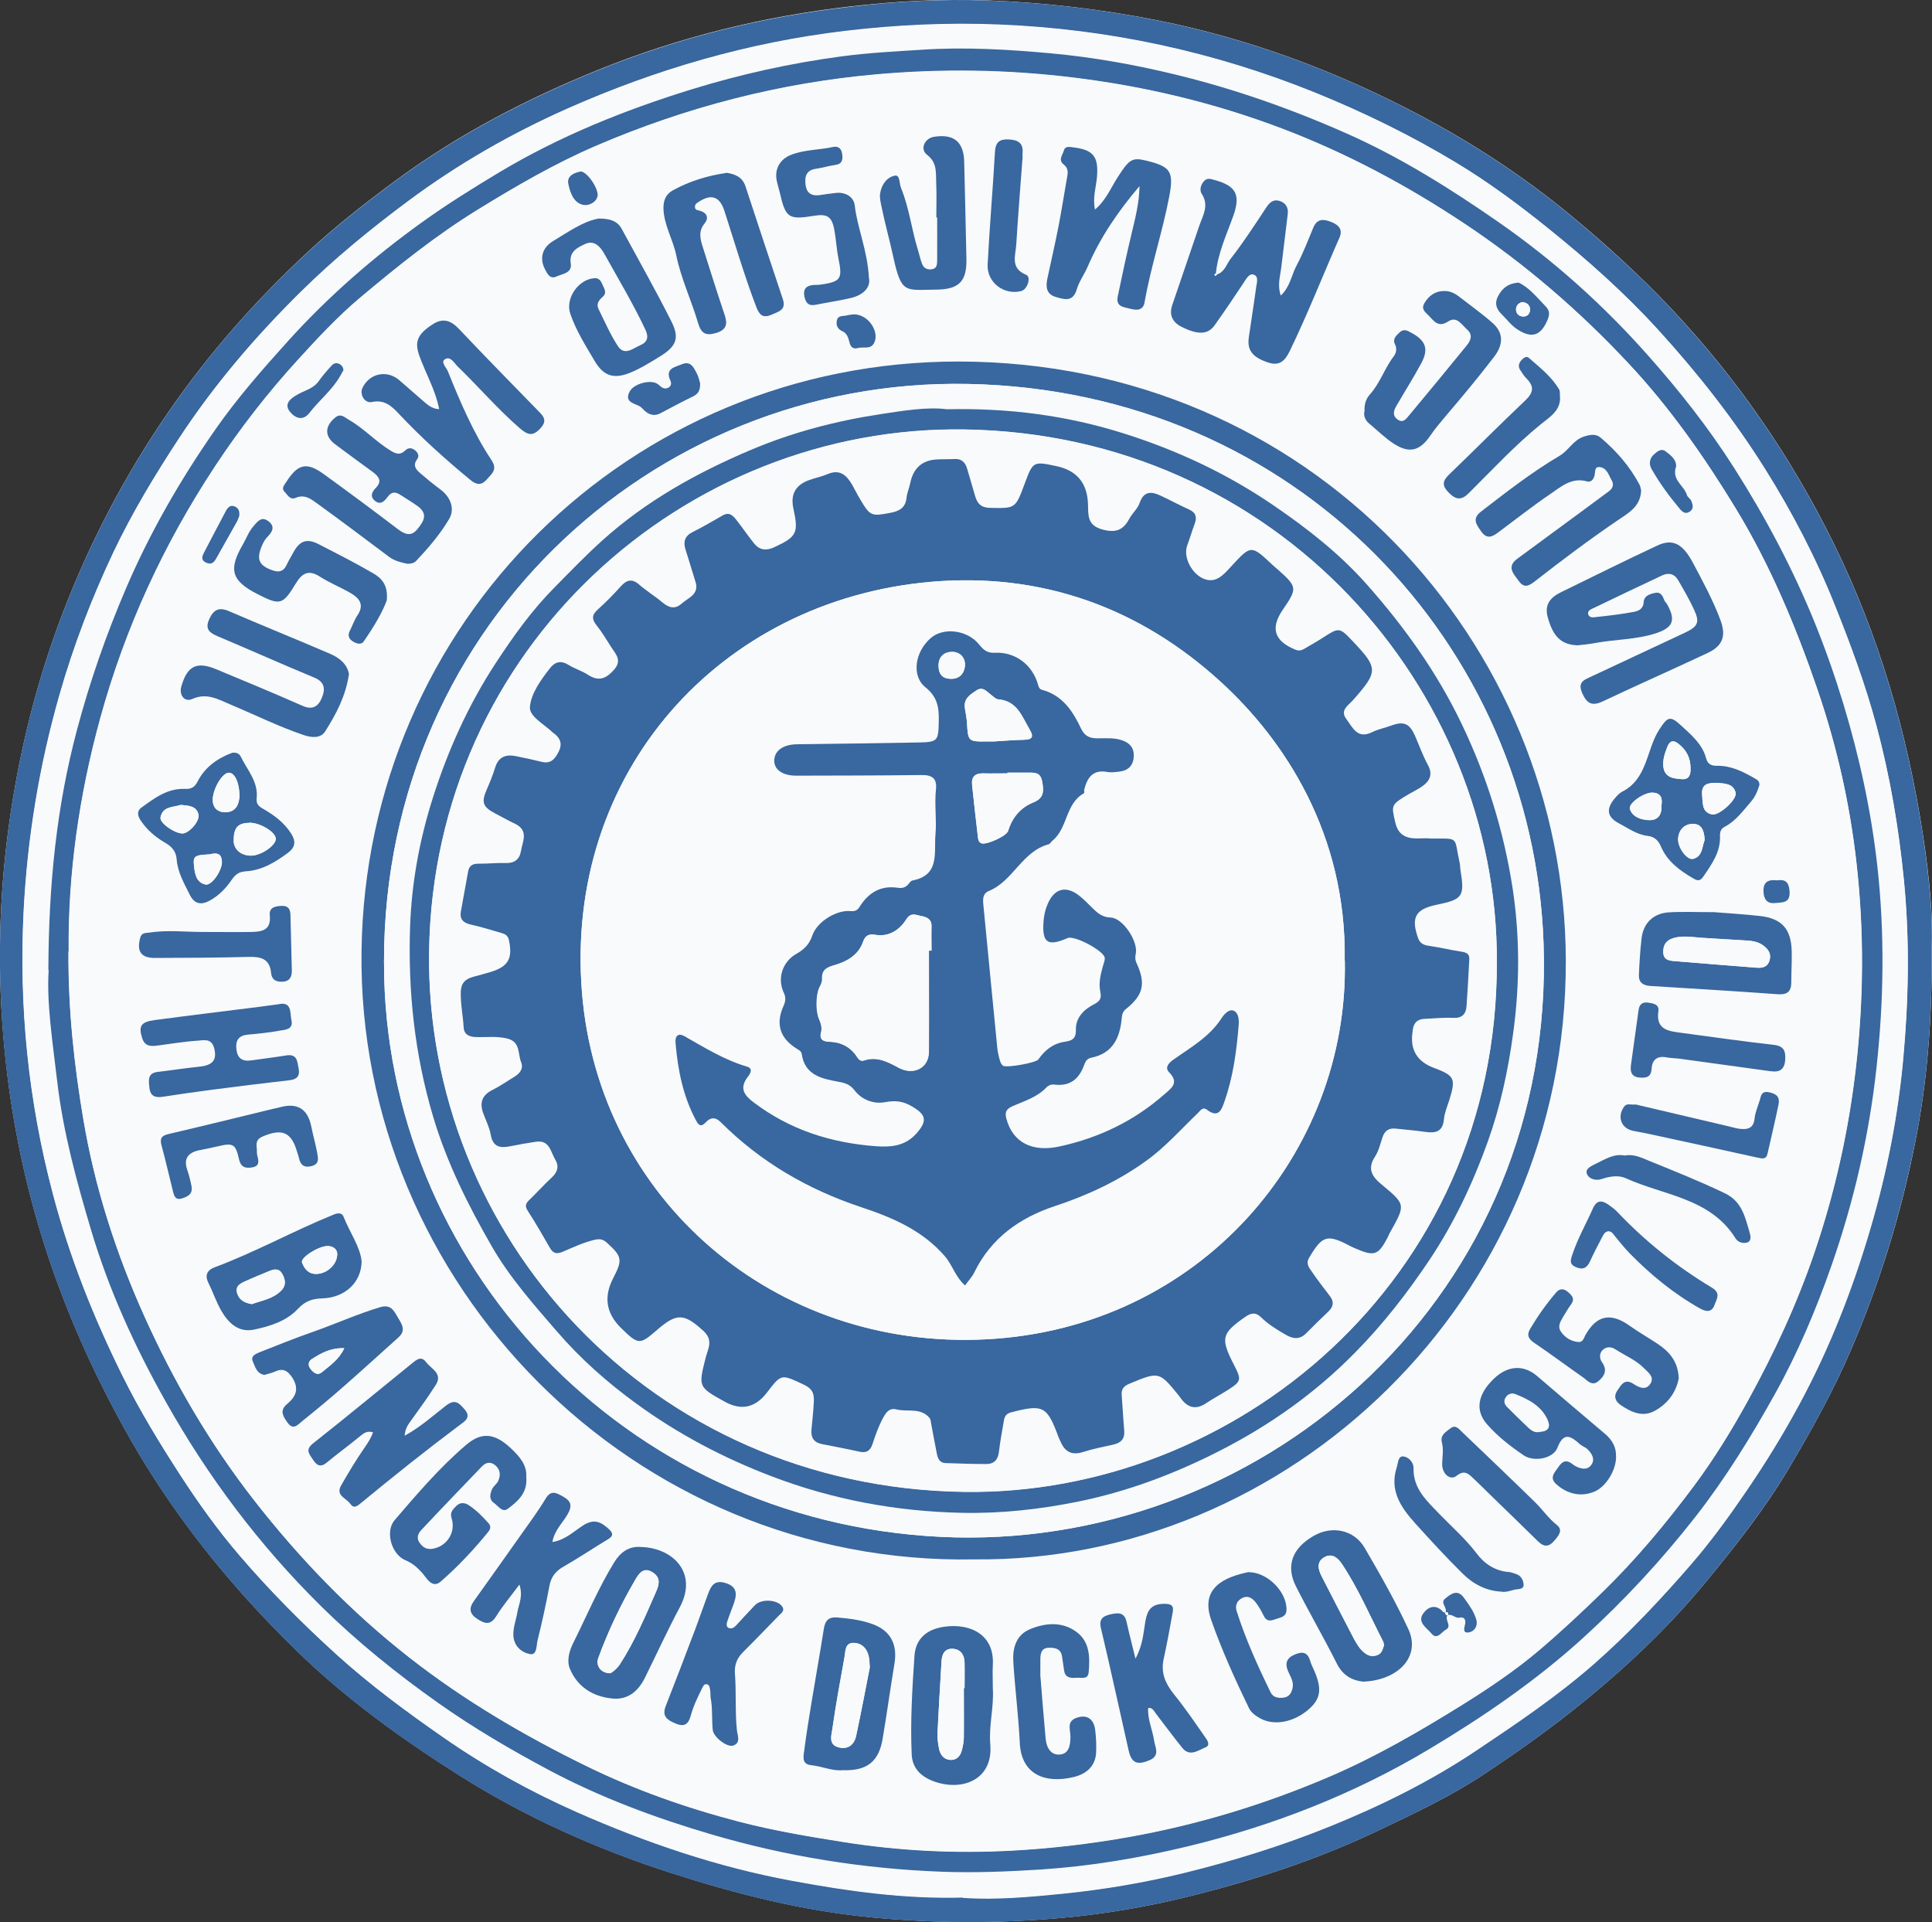 <svg xmlns="http://www.w3.org/2000/svg" id="Layer_1" viewBox="0 0 182.18 181.25"><rect x="0" y="0" width="182.18" height="181.25" fill="#333333" stroke="none"/><path d="M182.15,89.45c.15-2.78-.21-6.77-.82-10.7-1.47-9.57-4.13-18.8-8.43-27.53-4.01-8.14-9.09-15.52-15.3-22.11-2.96-3.13-6.13-6.03-9.46-8.78-4.48-3.71-9.3-6.85-14.4-9.54-7.76-4.09-15.9-7.13-24.54-8.86-5.3-1.06-10.63-1.68-16.01-1.89-4.34-.17-8.69,.07-13.02,.57-8.17,.94-16.1,2.88-23.72,5.96-6.69,2.71-13.08,6.01-18.93,10.3-2.96,2.17-5.85,4.43-8.53,6.92-4.89,4.54-9.29,9.52-13.08,15.02-4.09,5.93-7.42,12.27-9.99,18.99-2,5.22-3.47,10.61-4.46,16.12C.11,81.4-.31,88.89,.22,96.45c.52,7.44,1.91,14.7,4.24,21.77,1.86,5.64,4.28,11.05,7.15,16.27,4.34,7.91,9.9,14.86,16.32,21.12,4.66,4.55,9.95,8.36,15.44,11.83,6.2,3.91,12.89,6.9,19.86,9.15,6.27,2.02,12.63,3.63,19.24,4.23,5.87,.54,11.72,.55,17.57,.03,4.44-.39,8.82-1.18,13.15-2.3,5.73-1.48,11.31-3.35,16.66-5.89,3.38-1.61,6.78-3.19,9.91-5.25,2.85-1.88,5.65-3.85,8.34-5.97,4.7-3.71,9.04-7.74,12.85-12.39,2.78-3.39,5.49-6.81,7.73-10.59,2.17-3.66,4.23-7.36,5.91-11.29,2.68-6.26,4.66-12.71,5.99-19.38,1.13-5.66,1.61-11.37,1.58-18.35Z" fill="#fefefe"></path><path d="M182.15,89.45c.04,6.98-.45,12.69-1.58,18.35-1.34,6.67-3.31,13.12-5.99,19.38-1.68,3.93-3.74,7.64-5.91,11.29-2.24,3.77-4.95,7.19-7.73,10.59-3.81,4.65-8.15,8.69-12.85,12.39-2.69,2.12-5.48,4.09-8.34,5.97-3.13,2.06-6.53,3.64-9.91,5.25-5.35,2.54-10.93,4.4-16.66,5.89-4.33,1.12-8.71,1.9-13.15,2.3-5.85,.52-11.7,.51-17.57-.03-6.6-.6-12.97-2.21-19.24-4.23-6.97-2.25-13.66-5.24-19.86-9.15-5.49-3.46-10.78-7.28-15.44-11.83-6.41-6.27-11.98-13.21-16.32-21.12-2.87-5.23-5.29-10.63-7.15-16.27-2.33-7.07-3.72-14.33-4.24-21.77-.52-7.56-.1-15.06,1.24-22.51,.99-5.52,2.46-10.9,4.46-16.12,2.57-6.72,5.9-13.05,9.99-18.99,3.79-5.51,8.19-10.49,13.08-15.02,2.68-2.49,5.57-4.75,8.53-6.92,5.85-4.29,12.24-7.59,18.93-10.3,7.62-3.08,15.55-5.02,23.72-5.96C84.5,.12,88.84-.11,93.18,.05c5.38,.2,10.71,.83,16.01,1.89,8.64,1.73,16.79,4.77,24.54,8.86,5.1,2.69,9.92,5.83,14.4,9.54,3.33,2.76,6.51,5.65,9.46,8.78,6.21,6.59,11.29,13.97,15.3,22.11,4.3,8.73,6.96,17.96,8.43,27.53,.6,3.93,.97,7.91,.82,10.7Zm-91.36,89.47c3.05,.21,6.24-.07,9.41-.39,3.84-.39,7.65-1.02,11.41-1.95,4.69-1.15,9.29-2.57,13.76-4.39,4.81-1.95,9.45-4.23,13.78-7.13,3.88-2.59,7.73-5.19,11.24-8.28,3.26-2.87,6.22-6.03,9.06-9.31,1.9-2.19,3.59-4.53,5.22-6.92,1.8-2.63,3.46-5.34,4.97-8.13,2.87-5.3,5.05-10.89,6.74-16.68,1.52-5.18,2.56-10.44,3.06-15.8,.53-5.64,.64-11.28,.08-16.95-.49-4.98-1.32-9.87-2.62-14.69-1.02-3.78-2.37-7.44-3.82-11.07-1.82-4.57-4.07-8.91-6.68-13.07-2.94-4.67-6.32-8.98-10.05-13.07-3.19-3.5-6.69-6.6-10.35-9.55-2.76-2.23-5.62-4.35-8.65-6.18-4.26-2.57-8.73-4.76-13.36-6.64-9.56-3.86-19.48-5.99-29.75-6.41-4.82-.2-9.64,.02-14.46,.59-9.18,1.08-17.94,3.63-26.36,7.37-5.25,2.34-10.21,5.18-14.85,8.62-3.58,2.66-7.02,5.47-10.19,8.6-4.29,4.23-8.19,8.79-11.51,13.85-2.27,3.46-4.4,6.99-6.17,10.71-2.06,4.35-3.78,8.85-5.11,13.51-1.89,6.63-3,13.38-3.36,20.24-.47,9.06,.43,18,2.76,26.79,1.58,5.96,3.84,11.64,6.57,17.15,1.61,3.25,3.49,6.33,5.46,9.37,1.69,2.61,3.5,5.13,5.51,7.48,2.85,3.33,5.93,6.44,9.2,9.4,3.17,2.87,6.58,5.39,10.07,7.81,3.95,2.75,8.16,5.1,12.58,7.04,6.54,2.88,13.28,5.18,20.33,6.48,5.26,.97,10.54,1.72,16.06,1.57Z" fill="#39679f"></path><path d="M90.79,178.93c-5.52,.15-10.81-.6-16.06-1.57-7.05-1.3-13.79-3.59-20.33-6.48-4.41-1.95-8.62-4.29-12.58-7.04-3.49-2.43-6.9-4.94-10.07-7.81-3.26-2.96-6.35-6.07-9.2-9.4-2.01-2.35-3.81-4.87-5.51-7.48-1.97-3.04-3.85-6.12-5.46-9.37-2.73-5.51-5-11.19-6.57-17.15-2.32-8.79-3.23-17.74-2.76-26.79,.36-6.85,1.47-13.6,3.36-20.24,1.33-4.66,3.05-9.16,5.11-13.51,1.76-3.72,3.9-7.25,6.17-10.71,3.32-5.06,7.21-9.62,11.51-13.85,3.17-3.12,6.61-5.94,10.19-8.6,4.64-3.44,9.6-6.28,14.85-8.62,8.42-3.74,17.17-6.29,26.36-7.37,4.82-.57,9.64-.79,14.46-.59,10.28,.42,20.2,2.55,29.75,6.41,4.63,1.87,9.1,4.06,13.36,6.64,3.02,1.83,5.88,3.95,8.65,6.18,3.67,2.95,7.16,6.05,10.35,9.55,3.73,4.09,7.12,8.4,10.05,13.07,2.61,4.16,4.86,8.49,6.68,13.07,1.45,3.64,2.8,7.29,3.82,11.07,1.3,4.82,2.13,9.71,2.62,14.69,.55,5.67,.44,11.31-.08,16.95-.5,5.36-1.54,10.62-3.06,15.8-1.69,5.79-3.88,11.38-6.74,16.68-1.51,2.79-3.17,5.5-4.97,8.13-1.63,2.39-3.32,4.73-5.22,6.92-2.84,3.28-5.8,6.43-9.06,9.31-3.51,3.09-7.37,5.69-11.24,8.28-4.33,2.89-8.96,5.18-13.78,7.13-4.48,1.81-9.07,3.24-13.76,4.39-3.76,.92-7.58,1.56-11.41,1.95-3.17,.32-6.37,.6-9.41,.39ZM4.56,91.48c-.2,3.02,.37,6.79,.81,10.54,.56,4.76,1.83,9.39,3.19,13.97,1.69,5.68,4.14,11.03,7.05,16.2,3.99,7.1,8.82,13.52,14.61,19.24,3.44,3.4,7.18,6.4,11.13,9.19,3.3,2.33,6.77,4.36,10.31,6.25,4.89,2.61,10.08,4.54,15.42,6.11,7.08,2.09,14.29,3.23,21.64,3.51,3.15,.12,6.3,0,9.45-.21,4.67-.3,9.27-1.08,13.8-2.18,8.03-1.94,15.68-4.92,22.77-9.17,5.12-3.07,10.03-6.42,14.48-10.46,3.9-3.55,7.44-7.37,10.68-11.52,2.82-3.62,5.21-7.5,7.43-11.49,2.15-3.86,3.88-7.95,5.34-12.12,2.11-6.03,3.53-12.23,4.24-18.61,.7-6.38,.8-12.75,.08-19.11-.58-5.18-1.69-10.26-3.2-15.26-.78-2.59-1.67-5.14-2.69-7.63-2.07-5.09-4.63-9.92-7.59-14.58-2.43-3.82-5.2-7.33-8.18-10.68-4.16-4.69-8.8-8.87-13.96-12.46-4.58-3.19-9.28-6.15-14.41-8.42-5.26-2.33-10.66-4.23-16.24-5.58-3.83-.93-7.72-1.62-11.65-1.98-4.05-.37-8.11-.61-12.19-.34-2.51,.17-5.02,.29-7.51,.62-4.82,.64-9.58,1.69-14.23,3.13-6.3,1.95-12.37,4.39-18.06,7.79-2.5,1.5-4.97,3.04-7.32,4.73-4.58,3.3-8.83,7-12.64,11.21-2.41,2.66-4.78,5.37-6.83,8.31-3.3,4.73-6.18,9.72-8.46,15.05-1.85,4.33-3.4,8.74-4.6,13.29-1.9,7.18-2.66,14.48-2.7,22.66Z" fill="#f8fafb"></path><path d="M4.56,91.48c.03-8.18,.79-15.48,2.7-22.66,1.21-4.55,2.75-8.97,4.6-13.29,2.28-5.33,5.16-10.32,8.46-15.05,2.05-2.94,4.42-5.64,6.83-8.31,3.8-4.21,8.05-7.91,12.64-11.21,2.35-1.69,4.82-3.23,7.32-4.73,5.69-3.4,11.76-5.84,18.06-7.79,4.66-1.44,9.41-2.49,14.23-3.13,2.48-.33,5-.46,7.51-.62,4.09-.27,8.14-.03,12.19,.34,3.93,.36,7.81,1.05,11.65,1.98,5.59,1.35,10.99,3.25,16.24,5.58,5.12,2.27,9.82,5.23,14.41,8.42,5.16,3.6,9.8,7.77,13.96,12.46,2.98,3.35,5.75,6.86,8.18,10.68,2.96,4.66,5.52,9.49,7.59,14.58,1.01,2.5,1.9,5.04,2.69,7.63,1.51,5,2.62,10.08,3.2,15.26,.71,6.37,.62,12.74-.08,19.11-.7,6.37-2.13,12.57-4.24,18.61-1.46,4.17-3.19,8.26-5.34,12.12-2.22,3.98-4.61,7.87-7.43,11.49-3.24,4.15-6.78,7.97-10.68,11.52-4.45,4.04-9.37,7.4-14.48,10.46-7.1,4.25-14.75,7.23-22.77,9.17-4.53,1.09-9.13,1.87-13.8,2.18-3.15,.2-6.3,.33-9.45,.21-7.35-.28-14.56-1.43-21.64-3.51-5.34-1.57-10.53-3.5-15.42-6.11-3.54-1.89-7.01-3.92-10.31-6.25-3.95-2.79-7.69-5.8-11.13-9.19-5.79-5.72-10.62-12.14-14.61-19.24-2.91-5.17-5.36-10.52-7.05-16.2-1.36-4.58-2.63-9.21-3.19-13.97-.44-3.75-1.02-7.52-.81-10.54Zm1.91-1.74c-.03,5.55,.54,10.69,1.4,15.81,1.09,6.47,3.09,12.66,5.78,18.63,2.77,6.13,6.13,11.91,10.27,17.23,4.34,5.57,9.2,10.61,14.76,14.95,5.16,4.02,10.78,7.32,16.65,10.19,4.6,2.25,9.42,3.94,14.37,5.23,3.28,.85,6.62,1.41,9.97,1.94,5.23,.82,10.47,1.07,15.73,.79,3.69-.2,7.37-.63,11.03-1.28,6.51-1.16,12.78-3.07,18.85-5.66,4.4-1.88,8.54-4.28,12.61-6.81,2.54-1.58,5.04-3.27,7.3-5.19,2.01-1.71,3.97-3.54,5.88-5.4,3.21-3.12,6.04-6.53,8.69-10.08,1.86-2.5,3.51-5.18,5.03-7.94,2.49-4.51,4.65-9.16,6.31-14.03,1.93-5.67,3.22-11.47,3.91-17.44,.74-6.46,.78-12.9,.05-19.34-.63-5.55-1.85-10.98-3.67-16.3-2.05-5.97-4.46-11.75-7.75-17.15-2.93-4.81-6.16-9.42-10.01-13.54-4.67-5-9.81-9.44-15.52-13.24-5.43-3.61-11.12-6.66-17.22-8.97-6.33-2.4-12.84-3.96-19.56-4.79-6.2-.76-12.4-.86-18.62-.32-9.17,.8-17.96,3.09-26.41,6.71-3.93,1.68-7.61,3.82-11.24,6.06-3.95,2.43-7.54,5.32-11.07,8.28-2.13,1.79-4.04,3.85-5.92,5.91-2.84,3.12-5.43,6.45-7.76,9.98-4.84,7.34-8.48,15.21-10.82,23.7-2.03,7.35-3.07,14.82-3,22.1Z" fill="#39679f"></path><path d="M6.47,89.74c-.07-7.28,.97-14.74,3-22.1,2.34-8.49,5.98-16.36,10.82-23.7,2.33-3.53,4.92-6.86,7.76-9.98,1.88-2.06,3.79-4.12,5.92-5.91,3.53-2.96,7.12-5.85,11.07-8.28,3.64-2.24,7.32-4.38,11.24-6.06,8.45-3.62,17.24-5.9,26.41-6.71,6.22-.55,12.42-.45,18.62,.32,6.72,.83,13.23,2.39,19.56,4.79,6.1,2.32,11.79,5.36,17.22,8.97,5.71,3.8,10.86,8.24,15.52,13.24,3.85,4.12,7.07,8.73,10.01,13.54,3.29,5.4,5.71,11.18,7.75,17.15,1.82,5.31,3.05,10.74,3.67,16.3,.73,6.44,.69,12.88-.05,19.34-.68,5.97-1.98,11.77-3.91,17.44-1.66,4.87-3.82,9.52-6.31,14.03-1.52,2.75-3.17,5.43-5.03,7.94-2.65,3.56-5.48,6.97-8.69,10.08-1.91,1.86-3.87,3.69-5.88,5.4-2.25,1.92-4.75,3.61-7.3,5.19-4.07,2.53-8.2,4.93-12.61,6.81-6.06,2.59-12.34,4.5-18.85,5.66-3.65,.65-7.33,1.09-11.03,1.28-5.26,.28-10.5,.03-15.73-.79-3.35-.53-6.69-1.08-9.97-1.94-4.95-1.29-9.77-2.98-14.37-5.23-5.87-2.87-11.5-6.17-16.65-10.19-5.56-4.34-10.42-9.38-14.76-14.95-4.14-5.32-7.51-11.1-10.27-17.23-2.69-5.97-4.69-12.15-5.78-18.63-.86-5.12-1.43-10.26-1.4-15.81Zm129.83,62.31c-.07-.02-.18-.01-.22-.06-.71-.81-1.47-.46-1.9,.16-.57,.83,.37,1.35,.79,1.87,.54,.66,.96-.14,1.37-.37,.62-.34-.21-.96,.17-1.39,.41-.13,.68,.34,1.12,.24,.41-.09,.58,.2,.51,.58-.07,.39-.27,.93,.37,.81,.49-.09,.85-.58,.68-1.19-.22-.77-.69-1.41-1.16-2.06-.63-.88-1.25-.36-1.79,.08-.49,.4,.27,.86,.04,1.31ZM114.74,25.88s-.06-.06-.1-.09c.19-1.93,1.01-3.67,1.65-5.46,.7-1.97,.26-2.82-1.75-3.36-.34-.09-.68-.25-1,.08-.35,.36-.45,.87-.23,1.22,.72,1.11,.1,2.05-.24,3.03-.85,2.48-1.69,4.97-2.54,7.45-.33,.97,.05,1.65,.9,2.07,1.53,.76,2.46,.73,3.08-.14,.95-1.33,1.86-2.68,2.76-4.04,.25-.38,.52-.9,.95-.75,.48,.17,.28,.77,.22,1.19-.21,1.57-.47,3.14-.69,4.71-.17,1.24,.35,1.9,1.81,2.38,1.07,.36,1.6-.15,2.04-1.06,1.71-3.51,3.13-7.15,4.7-10.72,.34-.77-.1-1.19-.78-1.47-.7-.28-1.32-.34-1.68,.51-.52,1.21-.97,2.45-1.59,3.6-.48,.9-.61,2-1.49,2.83-.33-.97-.05-1.78,.04-2.59,.2-1.7,.41-3.4,.62-5.1,.07-.6-.17-1.02-.73-1.22-.58-.2-.95,.08-1.28,.58-1.09,1.65-2.18,3.32-3.39,4.88-.39,.5-.56,1.25-1.29,1.46Zm-22.84,121.16c29.48,.3,55.83-24.32,55.75-56.45-.07-29.94-24-56.45-57.23-56.5-31-.04-55.94,24.61-56.33,55.62-.4,31.28,25.57,57.95,57.81,57.33Zm56.86-86.19c.43-.06,1.07-.11,1.69-.22,1.88-.35,3.82-.31,5.66-.9,1.66-.53,1.95-1.22,1.11-2.74-.08-.14-.22-.25-.27-.39-.15-.4-.34-.8-.83-.7-.49,.1-1.08,.24-1.12,.89-.04,.65-.52,.82-.95,.91-1.13,.22-2.28,.35-3.42,.47-.29,.03-.73,.15-.85-.23-.12-.4,.32-.51,.58-.64,2.11-1.02,4.23-2.03,6.36-3.03,.62-.29,1.19-.17,1.54,.45,.51,.9,1.04,1.8,1.48,2.74,.57,1.24,.38,1.63-.89,2.22-2.92,1.36-5.84,2.73-8.76,4.1-.66,.31-1.34,.5-.89,1.56,.45,1.03,.95,1.27,1.98,.78,3.27-1.55,6.58-3.01,9.86-4.55,1.46-.69,1.75-1.63,1.19-3.13-.69-1.86-1.64-3.59-2.56-5.33-1-1.9-1.95-2.34-3.4-1.66-3.03,1.41-6.01,2.91-9.02,4.37-.99,.48-1.63,1.13-1.3,2.36,.5,1.83,1.25,2.61,2.82,2.67ZM107.45,17.55c-.03,1.53-.39,2.99-.74,4.45-.48,1.97-.9,3.96-1.31,5.94-.21,1.01,.59,1.01,1.25,1.19,.65,.17,1.16,.09,1.28-.63,.58-3.37,1.69-6.63,2.33-9.99,.44-2.35,.12-2.8-2.16-3.36-1.35-.33-1.61-.15-2.75,1.63-.63,.99-1.07,2.11-2.1,2.98-.24-1.13,.1-2.09,.19-3.06,.17-1.91-.31-2.57-2.2-2.8-.35-.04-.79-.17-.92,.29-.12,.42-.55,.89-.03,1.31,.36,.29,.44,.61,.36,1.05-.29,1.57-.52,3.14-.82,4.71-.33,1.68-.71,3.35-1.07,5.02-.17,.77-.11,1.45,.79,1.72,.82,.24,1.63,.51,1.99-.73,.22-.75,.71-1.41,1.03-2.14,1.2-2.78,2.88-5.24,4.88-7.58ZM41.41,38.57c-.74-.04-1.15-.49-1.59-.86-.73-.62-1.43-1.26-2.16-1.88-1.17-1-2.83-.63-3.47,.76-.28,.6,.22,1.45,.89,1.31,1.2-.25,1.88,.41,2.58,1.14,2.08,2.21,4.33,4.23,6.67,6.17,.61,.51,1.07,.59,1.61-.03,.47-.54,1.01-.91,.42-1.81-1.72-2.6-2.94-5.47-4.1-8.35-.14-.36-.71-.87-.29-1.15,.52-.34,.87,.35,1.21,.68,1.97,1.91,3.76,4,5.84,5.81,.76,.66,1.22,.81,1.95,.03,.77-.82,.19-1.25-.32-1.78-2.45-2.52-4.9-5.02-7.32-7.57-.76-.81-1.51-1.12-2.51-.47-1.44,.93-1.72,1.65-1.27,2.93,.58,1.67,1.51,3.21,1.88,5.06Zm-2.99,14.6c.35,0,.62-.07,.82-.28,1.15-1.22,2.25-2.49,3.1-3.94,.57-.97,.14-2.09-.85-2.81-.64-.47-1.26-.97-1.86-1.5-.4-.35-.75-.73-.31-1.32,.23-.3,.1-.61-.18-.84-.32-.26-.65-.29-.96,.02-.46,.44-.82,.32-1.36,0-1.4-.85-2.52-2.09-3.94-2.91-.38-.22-.74-.65-1.28-.21-1,.82-1.02,1.77,0,2.53,1.18,.88,2.37,1.75,3.56,2.62,.55,.41,.88,.85,.28,1.47-.38,.39-.59,.82-.1,1.23,.51,.43,.9,.04,1.19-.35,.36-.49,.72-.53,1.21-.21,.53,.35,1.08,.66,1.6,1.04,1.07,.77,.59,1.48,.01,2.19-.6,.74-1.19,.5-1.85,0-2.31-1.76-4.64-3.49-6.99-5.19-1.61-1.16-2.43-.96-3.51,.72-.2,.3-.51,.61-.18,.95,.28,.29,.52,.81,1.06,.57,.86-.37,1.49,.15,2.08,.58,2.26,1.63,4.49,3.31,6.72,4.99,.53,.4,1.15,.53,1.72,.65Zm-3.21,81.89c-.2,.56-.49,1.01-.81,1.47-.8,1.14-1.51,2.34-2.2,3.55-.54,.95,.51,1.18,.87,1.72,.32,.47,.64,.24,.98-.05,3.07-2.53,6.18-5.01,9.37-7.4,.42-.31,1.09-.69,.44-1.44-.51-.58-.89-1.04-1.75-.38-1.24,.95-2.41,2.02-3.91,2.85,.04-.64,.29-1.01,.57-1.39,.8-1.12,1.62-2.24,2.36-3.4,.69-1.09-.43-1.52-.91-2.15-.46-.61-.89-.24-1.31,.1-3.12,2.54-6.22,5.09-9.37,7.58-.76,.6-.32,1,0,1.5,.35,.55,.72,.8,1.34,.27,1.03-.87,2.14-1.65,3.18-2.52,.34-.28,.63-.47,1.18-.31ZM154.75,46.28c-.04-.13-.06-.38-.17-.59-.91-1.71-2.17-3.15-3.64-4.4-.47-.4-.99-.31-1.57-.12-1.02,.32-1.46,1.32-2.32,1.82-2.61,1.54-4.99,3.39-7.38,5.24-.9,.7-.48,1.23-.01,1.89,.54,.77,1.04,.51,1.61,.09,1.63-1.21,3.22-2.48,4.9-3.61,1.02-.69,2.01-1.6,3.46-1.2,.45,.12,.71-.28,.75-.73,.03-.33,.03-.7,.51-.61,.65,.12,.78,.75,1.06,1.21,.24,.4,.14,.77-.23,1.05-.89,.67-1.79,1.33-2.69,1.99-1.99,1.46-3.98,2.92-5.97,4.39-1.04,.77-.33,1.43,.14,2.09,.53,.74,.99,.45,1.58-.01,2.61-2.03,5.24-4.01,7.98-5.86,.88-.59,1.92-1.22,1.98-2.63Zm11.17,27.69c0-.35-.27-.47-.5-.6-1.08-.62-2.19-1.17-3.47-1.15-.55,0-.9-.15-1.05-.71-.36-1.35-1.41-2.2-2.36-3.09-1.05-.97-1.28-.81-2.05,.37-1.25,1.92-1.09,4.67-3.54,5.89-.2,.1-.47,.39-.67,.62-.83,.98-.73,1.75,.39,2.34,.87,.46,1.69,1.07,2.72,1.19,.61,.07,1,.41,1.24,.98,.61,1.43,1.79,2.29,3.09,3.05,.49,.29,.68,.16,.95-.24,.78-1.15,1.6-2.28,1.54-3.78-.01-.37,.06-.67,.46-.88,1.05-.55,1.72-1.52,2.48-2.38,.4-.46,.62-1.02,.79-1.6ZM68.48,16.29c-1.79,.26-3.46,.79-5.01,1.63-.65,.35-.91,.93-.9,1.69,.03,1.59,.9,2.93,1.21,4.45,.44,2.17,1.43,4.22,2.05,6.36,.3,1,.72,1.26,1.7,.96,.98-.29,1.11-.82,.81-1.71-.72-2.11-1.38-4.24-2.05-6.36-.24-.77-.47-1.51,.16-2.26,.41-.5,.24-.98-.41-1.19-.22-.07-.5-.04-.5-.38,0-.29,.23-.39,.44-.52,1.14-.71,1.9-.43,2.34,.91,.98,3.03,1.87,6.09,3.01,9.07,.27,.71,.6,1.07,1.42,.72,.67-.29,1.42-.43,1.08-1.47-1.18-3.55-2.35-7.11-3.53-10.66-.3-.9-1.02-1.15-1.81-1.26ZM21.9,70.98c-1.34,.5-2.56,1.32-3.26,2.7-.29,.57-.62,.73-1.2,.71-1.64-.07-2.86,.86-4.09,1.75-.49,.36-.37,.81-.06,1.26,.59,.88,1.38,1.54,2.29,2.07,.61,.35,1.02,.78,1.08,1.57,.09,1.22,.71,2.27,1.24,3.34,.43,.87,1.06,.98,1.88,.54,.86-.47,1.53-1.17,2.07-1.96,.35-.51,.68-.76,1.33-.8,1.52-.09,2.78-.85,3.98-1.75,.73-.54,.74-1.13,.27-1.85-.65-1-1.57-1.69-2.58-2.27-.41-.24-.72-.45-.65-1,.18-1.57-.88-2.68-1.5-3.95-.13-.26-.38-.41-.8-.36ZM56.36,20.61c-1.35,.25-2.76,1.23-4.21,2.11-1.02,.62-1.29,1.63-.74,2.67,.22,.42,.46,.94,1.08,.66,.57-.26,1.48-.31,1.34-1.22-.17-1.14,.65-1.51,1.35-1.84,.86-.41,1.45,.26,1.82,.93,1.32,2.37,2.71,4.69,3.87,7.15,.32,.68,.21,1.17-.48,1.46-.69,.3-1.49,1.05-2.12,.08-.71-1.09-1.24-2.32-1.82-3.49-.24-.48,.04-.83,.39-1.15,.46-.41,.11-.82-.04-1.2-.12-.3-.32-.57-.7-.56-1.55,.07-2.82,1.9-2.31,3.37,.55,1.59,1.45,3.01,2.3,4.45,.84,1.41,1.79,1.73,3.33,1.1,1-.41,1.92-.98,2.84-1.55,1.5-.92,1.86-1.7,1.07-3.27-1.49-2.94-3.11-5.82-4.68-8.72-.41-.75-1.08-1.02-2.28-1Zm72.31,18.17c-.09,.39,.05,.82,.46,1.16,.77,.64,1.48,1.35,2.31,1.89,1.46,.94,2.45,.69,3.44-.76,.47-.69,1.01-1.32,1.55-1.96,1.53-1.78,3.02-3.59,4.45-5.45,.94-1.22,.89-2.32-.12-3.21-1.01-.89-2.12-1.68-3.19-2.51-.39-.3-.84-.5-1.32-.51-.88-.02-1.51,.42-1.94,1.17-.3,.52,.05,.79,.38,1.11,.53,.52,.91,1.21,1.88,.59,.83-.54,1.27,.33,1.79,.77,.56,.49,.33,1.03-.04,1.49-1.78,2.19-3.57,4.38-5.39,6.54-.28,.34-.6,.87-1.18,.41-.49-.39-.29-.86-.04-1.29,.76-1.31,1.56-2.59,2.29-3.92,.75-1.38,.47-2.19-.92-2.94-.35-.19-.7-.4-1.09-.03-.33,.31-.69,.63-.44,1.12,.22,.43,.1,.86-.11,1.13-.87,1.14-1.3,2.55-2.27,3.62-.35,.39-.52,.89-.49,1.57ZM32.9,63.6c-.14-.94-.87-1.56-1.76-1.94-3.18-1.37-6.39-2.67-9.58-4.04-.95-.41-1.46-.1-1.85,.79-.41,.94,.08,1.27,.84,1.6,3.03,1.28,6.03,2.62,9.07,3.88,1.03,.43,1.05,1.12,.71,1.93-.33,.79-.87,1.15-1.8,.74-2.7-1.18-5.42-2.31-8.14-3.45-1.85-.77-2.74-.33-3.3,1.61-.23,.81,.3,1.51,1.03,1.19,1.39-.62,2.45,.04,3.62,.53,2.31,.97,4.56,2.09,6.94,2.89,.74,.25,1.56,.29,1.97-.36,1.02-1.61,1.94-3.3,2.24-5.37Zm95.63,94.97c3.29-.13,5.47-2.35,4.26-4.96-1.22-2.63-2.66-5.16-4.12-7.66-.99-1.71-3.08-2.11-4.8-1.13-2.03,1.17-2.66,2.83-1.67,4.78,1.24,2.45,2.62,4.82,3.85,7.27,.58,1.15,1.47,1.59,2.48,1.7Zm-34.92,.65c0-.76-.03-1.52,0-2.27,.15-2.79-2.1-3.91-4.57-3.56-1.63,.23-2.71,1.1-2.82,2.75-.21,3.1-.4,6.2-.26,9.31,.05,1.19,.76,2,1.95,2.47,2.71,1.06,5.76-.03,5.46-3.45-.15-1.74,.34-3.49,.24-5.25Zm-33.21-13.35c-1.1-.09-1.9,.5-2.49,1.44-1.5,2.43-2.6,5.07-3.87,7.62-.37,.75-.63,1.66-.31,2.43,.72,1.72,2.18,2.62,4,2.8,1.49,.15,2.46-.71,3.09-1.99,1.09-2.21,2.13-4.46,3.28-6.63,1.72-3.24-.66-5.6-3.7-5.67Zm-26.31-26.92c-.13-1.36-1.11-2.72-1.71-4.22-.16-.39-.55-.35-.93-.19-3.8,1.54-7.4,3.55-11.25,4.98-.64,.24-.93,.7-.57,1.43,.42,.86,.73,1.78,1.2,2.61,.66,1.17,1.62,2.12,3.08,1.83,1.52-.3,3.09-.8,4.16-1.95,.71-.75,1.37-.96,2.32-1,2.11-.07,3.68-1.47,3.7-3.48Zm15.53,20.37c.12-1.14-.59-1.97-1.44-2.76-1.48-1.39-2.73-1.6-4.22-.33-2.49,2.13-4.62,4.62-6.75,7.1-.92,1.08-.29,3.24,1.02,3.78,.65,.27,1.08,.65,1.55,1.16,.4,.44,.94,1.57,1.78,.85,1.62-1.41,3.09-2.99,4.46-4.66,.22-.27,.31-.54,.04-.85-.56-.62-1.14-1.22-1.84-1.68-.39-.26-.82-.3-1.2,.07-.32,.31-.61,.61-.44,1.14,.43,1.31-.43,2.67-1.79,2.89-.56,.09-.92-.15-1.22-.56-.33-.45-.15-.89,.15-1.2,1.88-2,3.79-3.98,5.69-5.97,.38-.39,.81-.53,1.27-.16,.51,.41,.55,.96,.29,1.51-.13,.28-.45,.48-.57,.76-.19,.44-.32,.95,.18,1.3,.4,.28,.78,.95,1.32,.54,.91-.7,1.84-1.47,1.73-2.93Zm-23.45-44.61c-.55,.07-1.1,.15-1.65,.22-3.32,.42-6.64,.81-9.95,1.26-1.29,.17-1.5,.58-1.14,1.71,.25,.78,.81,.77,1.44,.69,1.26-.16,2.52-.38,3.79-.46,.56-.04,1.3-.25,1.55,.69,.29,1.12-.1,1.63-1.39,1.76-1.3,.13-2.6,.34-3.9,.49-1.02,.12-.88,.82-.81,1.5,.08,.8,.54,.96,1.26,.85,1.53-.24,3.07-.46,4.61-.66,2.45-.31,4.89-.61,7.34-.9,.7-.08,1-.4,.86-1.11-.13-.67-.13-1.4-1.17-1.23-1.1,.18-2.21,.3-3.31,.47-.84,.12-1.3-.21-1.39-1.06-.09-.82,.21-1.29,1.08-1.37,.99-.09,1.99-.19,2.97-.37,.53-.1,1.34-.08,1.14-1.01-.15-.7,.07-1.81-1.3-1.47Zm135.44-8.7c-1.79,0-3.03-.06-4.26,.02-1.43,.09-2.37,.99-2.55,2.4-.15,1.17-.22,2.36-.26,3.54-.03,.69,.42,.96,1.08,1,4.01,.25,8.02,.5,12.02,.78,.87,.06,1.27-.24,1.27-1.11,0-.99,.07-1.99,.04-2.98-.05-2.08-.94-3.06-3.01-3.29-1.62-.18-3.25-.28-4.32-.36Zm-82.08,80.9c2.24,.05,3.34-.83,3.7-2.97,.39-2.35,.72-4.71,1.11-7.06,.31-1.84-.36-3.13-2.07-3.75-1.05-.38-2.15-.52-3.27-.62-.9-.08-1.2,.29-1.32,1.09-.35,2.24-.75,4.47-1.12,6.7-.26,1.57-.53,3.14-.72,4.71-.07,.54-.29,1.32,.62,1.42,1.07,.12,2.08,.61,3.08,.47Zm-30.56-17.51c.37,1.14-.05,1.87-.18,2.63-.13,.74-.42,1.46-.38,2.23,.05,1,.79,1.59,1.57,1.73,.67,.12,.59-.8,.71-1.29,.41-1.7,.8-3.42,1.12-5.14,.16-.87,.59-1.4,1.35-1.83,1.42-.81,2.78-1.73,4.18-2.57,.49-.29,.49-.56,.11-.92-.72-.67-1.37-1.06-2.42-.41-.91,.56-1.72,1.41-2.94,1.59,.21-1.22,1.13-1.92,1.57-2.88,.38-.83-.12-1.16-.72-1.49-.57-.31-1.02-.49-1.48,.27-.76,1.26-1.65,2.44-2.49,3.64-1.42,2.02-2.86,4.03-4.29,6.04-.5,.7-.39,1.21,.35,1.69,.71,.45,1.22,.61,1.76-.27,.6-.97,1.34-1.85,2.2-3Zm59.28,11.63c.43-.04,.52,.27,.68,.47,.85,1.1,1.67,2.23,2.55,3.31,.7,.86,1.49,.22,2.16-.06,.53-.22,.15-.72-.05-1.01-.95-1.37-1.89-2.75-2.94-4.04-.8-.99-1.22-2-.94-3.29,.31-1.4,.56-2.81,.82-4.22,.11-.59,.17-.99-.77-.98-1.21,.01-1.58,.58-1.77,1.61-.2,1.08-.23,2.22-.94,3.56-.34-1.4-.61-2.43-.84-3.47-.22-1-.94-.84-1.59-.69-.62,.15-1.03,.42-.83,1.27,.91,3.83,1.75,7.68,2.61,11.52,.28,1.22,.81,1.44,1.97,.95,1.03-.43,.52-1.23,.44-1.84-.15-1.04-.64-2.02-.56-3.11Zm-41.27-.98c.22,1.02,.1,2.06,.21,3.09,.07,.66,1.34,1.65,1.91,1.47,.77-.24,.43-.97,.37-1.43-.2-1.79-.05-3.59-.19-5.38-.07-.81,.2-1.46,.79-2.03,1.13-1.12,2.23-2.27,3.34-3.41,.23-.24,.62-.47,.31-.89-.47-.64-1.95-.71-2.53-.12-.61,.62-1.2,1.27-1.79,1.92-.21,.22-.47,.38-.74,.23-.24-.13-.15-.45-.08-.66,.19-.6,.45-1.19,.65-1.79,.29-.88,.13-1.5-.9-1.79-.99-.28-1.3,.31-1.57,1.01-.42,1.11-.8,2.24-1.22,3.36-.92,2.42-1.84,4.83-2.78,7.24-.38,.97,.1,1.31,.93,1.66,.93,.39,1.24-.05,1.44-.79,.24-.89,.65-1.71,1.05-2.53,.09-.18,.17-.41,.4-.39,.3,.02,.32,.31,.36,.53,.04,.23,.03,.47,.04,.71Zm85.39-22.73c.04-.77-.31-1.5-.99-2.08-2.15-1.83-4.31-3.66-6.45-5.49-1.26-1.08-2.76-1-4.07,.25-1.54,1.48-1.8,2.99-.64,4.31,1,1.13,2.21,2.07,3.45,2.92,.95,.65,2.78,.31,3.17-.7,.6-1.55,1.27-1.12,2.13-.35,.2,.18,.5,.27,.7,.46,.42,.41,.76,.94,.38,1.48-.38,.54-.98,.4-1.51,.12-.14-.07-.26-.18-.39-.27-.69-.46-1.02,.09-1.33,.53-.32,.44-.7,.89-.08,1.45,1.07,.96,2.38,1.23,3.64,.68,1.05-.46,2.01-2,2-3.31Zm-127.41-7.67c.29-.09,.61-.15,.9-.28,.75-.35,1.21-.17,1.68,.55,.68,1.06,.34,1.8-.49,2.49-.74,.61-.39,1.15,.04,1.75,.55,.77,.98,.19,1.37-.12,1.33-1.07,2.64-2.16,3.93-3.29,1.74-1.52,3.44-3.08,5.16-4.62,.82-.73,.22-1.38-.13-2.01-.33-.59-.66-1.12-1.59-.84-2.17,.65-4.24,1.59-6.38,2.34-1.69,.59-3.36,1.26-5.02,1.92-.36,.14-.84,.35-.61,.86,.23,.51,.37,1.18,1.14,1.27ZM88.29,20.5s.05,0,.07,0c0,1.36,0,2.71,0,4.07,0,.36,0,.74-.5,.82-.46,.07-.79-.11-.94-.55-.15-.41-.24-.84-.37-1.26-.6-1.93-.81-3.96-1.59-5.84-.18-.43-.09-1.27-.58-1.18-.77,.14-1.29,.87-1.4,1.7-.06,.42,.06,.87,.15,1.3,.31,1.52,.74,3.01,1.06,4.52,.8,3.7,1.12,3.26,4.07,3.23,2.15-.02,2.91-.75,2.86-2.88-.06-3.06-.13-6.12-.21-9.17-.04-1.9-.98-2.67-2.85-2.36-.89,.14-1.35,1.17-.65,1.7,1,.76,.82,1.72,.86,2.67,.05,1.07,.01,2.15,.01,3.23Zm70,109.46c-.07-1.6-.92-2.51-2.03-3.24-.86-.57-1.76-1.09-2.6-1.68-1.78-1.26-3.09-1-4.15,.84-.17,.29-.23,.74-.71,.69-.67-.07-1.2-.39-1.6-.94-.35-.48-.11-.92,.13-1.33,.26-.45,.54-.89,.83-1.31,.35-.5,.06-.8-.29-1.11-.4-.36-.79-.39-1.14,.02-.91,1.05-1.71,2.18-2.42,3.38-.36,.6-.23,.97,.35,1.37,1.55,1.05,3.05,2.17,4.58,3.24,.43,.3,.85,.89,1.45,.39,.58-.48,.92-1.04,.35-1.82-.25-.34-.27-.87,.15-1.2,.34-.27,.75-.25,1.12,0,.9,.59,1.92,.99,2.69,1.77,.42,.43,1.04,.84,.6,1.5-.45,.67-1.11,.29-1.6-.02-.85-.54-1.16,.14-1.49,.62-.38,.53-.23,1.03,.35,1.42,1.01,.67,2.06,1.15,3.23,.48,1.24-.71,1.97-1.79,2.2-3.04Zm-60.19,28.15c0-.8,0-1.24,0-1.68,0-.57,.1-1.05,.83-1.06,.61,0,1.12,.11,1.22,.85,.06,.43,.12,.86,.19,1.3,.11,.73,.67,.71,1.19,.68,.43-.03,1.07,.21,1.13-.53,.12-1.42,.11-2.87-1.18-3.81-1.35-.98-2.9-.83-4.35-.24-1.32,.54-1.66,1.78-1.58,3.08,.16,2.55,.49,5.08,.61,7.63,.14,3.03,2.43,3.89,5.1,3.23,1.15-.28,2.03-.99,2.1-2.3,.04-.71,0-1.44-.09-2.15-.13-1.06-.84-1.49-1.81-1.11-.9,.35-.51,1.12-.52,1.76,0,.75-.11,1.59-.97,1.68-.9,.09-1.3-.66-1.37-1.49-.19-2.06-.35-4.13-.49-5.84Zm19.66-9.86c-2.32,.47-4.62,1.49-3.56,4.52,1,2.85,2.25,5.61,3.57,8.33,.21,.43,.61,.71,1.05,.95,1.31,.73,3.19,.38,4.62-.89,1.08-.95,1.21-1.89,.5-3.55-.14-.33-.31-.65-.41-.99-.25-.83-.73-.89-1.47-.58-.77,.33-.91,.85-.62,1.54,.21,.51,.56,.97,.44,1.58-.09,.48-.32,.85-.81,.93-.49,.08-1.02,0-1.26-.48-1.21-2.5-2.36-5.03-3.21-7.68-.16-.51,.02-.96,.51-1.22,.52-.28,.95-.01,1.26,.37,.32,.4,.56,.87,.8,1.33,.28,.54,.68,.44,1.12,.28,.44-.16,.98-.19,1.01-.84,.07-1.7-1.78-3.58-3.54-3.58ZM81.95,26.27c-.14-2.67-1.09-4.71-1.34-6.9-.09-.8-.88-1.3-1.83-1.17-.47,.07-.95,.12-1.42,.19-.75,.12-1.27-.1-1.38-.92-.11-.79,.02-1.43,1-1.56,.59-.08,1.17-.27,1.76-.35,.64-.08,.76-.43,.69-1-.07-.55-.34-.82-.87-.7-1.32,.29-2.7,.24-3.98,.75-.99,.4-1.53,1.3-1.34,2.35,.08,.43,.22,.85,.32,1.27,.53,2.31,.81,2.5,3.2,2.12,1.25-.2,1.68,.07,1.92,1.3,.17,.9,.21,1.82,.39,2.71,.4,1.94,.24,2.2-1.7,2.48-.24,.03-.48,.01-.72,.04-.63,.07-.92,.4-.79,1.06,.12,.6,.38,.94,1.06,.8,1.09-.23,2.2-.38,3.28-.63,1.19-.28,1.9-.98,1.76-1.84Zm-45.49,30.34c.13-1.47-.53-2.1-1.28-2.54-1.68-.97-3.42-1.86-5.15-2.75-1.09-.56-1.77-.32-2.36,.75-.23,.42-.48,.83-.68,1.26-.28,.61-.75,.65-1.3,.46-1.28-.44-1.54-1.03-1.02-2.28,.14-.33,.3-.63,.56-.9,.41-.42,.73-.92,.11-1.42-.67-.53-1.02-.06-1.45,.44-.46,.53-.68,1.17-1.01,1.74-1.37,2.37-1.04,3.41,1.37,4.65,2.17,1.11,2.4,1.05,3.65-1.02,.55-.92,1.17-1.31,2.23-.63,.94,.6,1.99,1.01,2.95,1.58,.8,.47,1.28,1.08,.63,2.06-.31,.46-.49,1-.74,1.5-.2,.39-.1,.71,.23,.94,.34,.23,.83,.41,1.09,.04,.93-1.33,1.77-2.73,2.17-3.87Zm-12.24,51.67c-.04-.4-.09-.84,.52-1.1,1.87-.81,2.75-.44,3.29,1.45,.06,.19,.12,.38,.17,.57,.15,.66,.51,.94,1.21,.75,.75-.2,.6-.77,.51-1.25-.14-.82-.38-1.63-.55-2.45q-.51-2.55-3.01-1.83c-.19,.05-.39,.08-.58,.13-3.29,.8-6.58,1.61-9.87,2.38-.65,.15-.85,.41-.67,1.07,.39,1.42,.71,2.86,1.07,4.29,.11,.43,.21,.9,.84,.72,.58-.16,1.06-.44,.92-1.16-.1-.51-.21-1.02-.39-1.5-.39-1.1,.05-1.67,1.12-1.89,.59-.12,1.17-.23,1.76-.37,1.42-.35,1.67-.23,1.98,1.19,.16,.72,.51,.9,1.18,.81,.79-.11,.7-.58,.55-1.13-.05-.19-.03-.4-.04-.68Zm-4.89-20.4c-1.75,0-3.51-.21-5.26,.06-.33,.05-.71,0-.84,.49-.34,1.29,.07,1.9,1.4,1.9,2.95,0,5.89-.02,8.84-.1,1.14-.03,1.98,.17,2.1,1.5,.06,.64,.44,.86,1.07,.84,.69-.03,.9-.46,.89-1.03-.03-1.75-.1-3.49-.13-5.24-.01-.58-.21-.91-.84-.88-.6,.03-1.2,.12-1.11,.9,.15,1.43-.8,1.54-1.8,1.56-1.44,.03-2.87,0-4.31,0Zm147.68,13.15c.84,.13,1.28-.22,1.33-1.09,.04-.76-.09-1.28-1.04-1.39-2.92-.34-5.84-.75-8.76-1.14-1.21-.16-2.43-.29-2.16-2.05,.1-.64-.5-.73-.98-.8-.53-.07-.81,.16-.89,.71-.23,1.73-.49,3.46-.72,5.19-.08,.62,.06,1.1,.83,1.17,.65,.05,1.07-.05,1.12-.83,.05-.89,.55-1.26,1.45-1.07,.39,.08,.79,.07,1.19,.12,2.88,.39,5.76,.79,8.64,1.19Zm-12.8,3.12c-.5,.04-.81-.15-1.07,.21-.67,.93-.3,2.01,.81,2.26,.43,.1,.86,.15,1.29,.25,3.5,.76,7,1.51,10.5,2.29,.43,.1,.8,.19,.93-.37,.36-1.55,.72-3.1,1.04-4.65,.13-.65-.14-.99-.86-1.14-.75-.16-.78,.28-.91,.74-.16,.57-.43,1.14-.49,1.72-.1,.95-.67,1.08-1.42,.98-.35-.04-.7-.15-1.05-.24-2.99-.7-5.97-1.4-8.76-2.06Zm-7.11-66.81c-.02-.2,.03-.43-.06-.59-.71-1.23-1.82-2.08-2.86-2.99-.24-.21-.53,.02-.72,.23-.23,.26-.31,.57-.12,.88,.19,.3,.39,.61,.64,.86,.7,.72,.63,1.3-.11,2.01-2.44,2.32-4.82,4.72-7.25,7.05-.63,.6-.63,1.04,0,1.67,.67,.67,1.17,.75,1.89,.05,2.23-2.21,4.36-4.52,6.81-6.51,.8-.65,1.91-1.29,1.79-2.66Zm4.64,78.77c.26,.05,.38,.26,.54,.45,.46,.55,.9,1.12,1.4,1.63,1.98,2.03,4.16,3.82,6.65,5.21,.54,.3,1.1,.4,1.36-.36,.19-.56,.61-1.1-.25-1.61-3.29-1.98-6.27-4.36-8.92-7.14-.25-.26-.53-.48-.83-.68-.63-.43-1.11-.47-1.49,.38-.63,1.42-1.4,2.77-1.9,4.25-.18,.54-.37,.97,.33,1.26,.67,.28,1.04,.05,1.32-.57,.36-.8,.79-1.56,1.18-2.35,.13-.26,.29-.48,.62-.47ZM96.43,14.77c0-.06-.01-.18,0-.3,.11-.94-.36-1.27-1.25-1.32-.9-.05-1.29,.24-1.35,1.18-.2,3.54-.52,7.08-.69,10.62-.08,1.7,1.57,2.91,3.18,2.49,.58-.15,.95-1.33,.45-1.53-1.53-.61-.99-1.82-.93-2.86,.16-2.74,.39-5.48,.6-8.28Zm39.55,123.24c-.03,.94,.75,1.65,1.36,1.15,.76-.61,1.14-.18,1.61,.27,.52,.49,1.03,1,1.54,1.5,1.52,1.48,3.04,2.94,4.55,4.43,.5,.5,.97,.52,1.44,0,.4-.45,.96-1.05,.34-1.54-.82-.65-1.39-1.5-2.12-2.21-2.25-2.2-4.53-4.37-6.81-6.55-.31-.29-.64-.76-1.11-.39-.41,.32-1.01,.64-.83,1.32,.18,.68,.06,1.35,.03,2.02Zm5.54,12.07c.46,.09,.88-.09,1.3-.19,.33-.08,.85,0,.83-.45-.01-.4-.23-.86-.71-1.02-.23-.08-.46-.17-.69-.19-1.29-.09-2.31-.8-3.02-1.74-1.05-1.39-2.34-2.51-3.53-3.74-1.19-1.24-2.48-2.38-2.43-4.33,.01-.54-.48-1.05-.97-1.09-.49-.04-.48,.61-.61,1.02-.71,2.18,.38,3.78,1.72,5.27,1.47,1.63,2.95,3.24,4.51,4.78,.97,.97,2.18,1.6,3.59,1.68Zm11.68-41.12c-1-.2-1.82,.33-2.68,.75-.44,.21-1.06,.48-.9,.95,.17,.51,.85,.71,1.42,.51,.75-.26,1.6-.37,2.23-.08,3.59,1.64,7.99,1.85,10.38,5.69,.23,.37,.68,.5,1.06,.39,.45-.12,.35-.63,.27-.93-.43-1.45-.72-2.95-2.34-3.72-2.34-1.11-4.73-2.08-7.12-3.05-.71-.29-1.46-.68-2.32-.51ZM66.02,36.16c-.06-.19-.12-.59-.31-.93-.29-.55-.57-1.23-1.42-.87-.66,.28-1.61,.39-1.08,1.53,.11,.23,.1,.48-.13,.64-.21,.15-.46,.14-.68,0-.17-.11-.3-.27-.47-.36-.68-.37-2.16,.04-2.55,.75-.53,.98,.34,1.09,.92,1.39,.24,.12,.4,.39,.63,.55,.42,.3,.86,.38,1.34,.12,1.02-.54,2.04-1.08,3.08-1.59,.44-.22,.7-.52,.67-1.22Zm77.18-9.51c-1.05,.07-1.61,.59-1.98,1.36-.31,.64-.08,1.17,.38,1.62,.48,.47,.87,1.02,1.45,1.41,1.36,.9,2.24,.65,2.87-.86,.21-.49,.24-.87-.17-1.29-.83-.84-1.56-1.79-2.55-2.24Zm14.85,17.3c.02-.6-.49-1.02-1-1.4-.41-.31-.76,.01-1.06,.27-.47,.39-.53,.94-.25,1.41,.77,1.35,1.7,2.6,2.7,3.8,.26,.31,.55,.47,.93,.19,.38-.28,.26-.65,.12-.97-.09-.21-.36-.35-.42-.57-.25-.9-1.49-1.41-1.01-2.73Zm-125.66-9.07c-.04-.28-.16-.43-.34-.53-.29-.17-.57-.09-.76,.12-.43,.47-.85,.95-1.22,1.47-.52,.74-1.37,.9-2.07,1.31-.5,.29-1.3,.81-.63,1.61,.51,.61,1.23,.84,1.83,.07,.92-1.2,2.13-2.14,2.89-3.47,.12-.21,.23-.41,.32-.57Zm48.13-5.24c-.09,.01-.4,.04-.71,.11-.32,.07-.77-.04-.88,.44-.11,.48,.05,.84,.53,1.05,.45,.2,.55,.67,.66,1.08,.12,.46,.4,.61,.78,.5,.51-.14,1.17,.16,1.52-.45,.57-1.01-.5-2.73-1.89-2.73ZM22.56,48.65c.06-.49-.1-.75-.42-.9-.45-.19-.68,.13-.85,.44-.7,1.29-1.37,2.6-2.05,3.9-.2,.39-.31,.74,.23,.97,.51,.21,.73-.07,.94-.45,.64-1.14,1.29-2.28,1.93-3.43,.11-.21,.18-.44,.22-.54ZM56.36,18.42c-.01-.87-1.14-2.34-1.65-2.23-.6,.13-1.28,.41-1.12,1.15,.17,.83,.49,1.8,1.41,1.99,.47,.1,1.28-.21,1.36-.9Zm111.2,64.58c-.79-.09-1.31,.12-1.27,1.07,.03,.75,.36,1.15,1.09,1.07,.65-.07,1.46,.05,1.37-1.12-.07-.86-.39-1.14-1.19-1.02Z" fill="#f8fafb"></path><path d="M91.9,147.04c-32.24,.62-58.21-26.05-57.81-57.33,.39-31.01,25.33-55.66,56.33-55.62,33.23,.05,57.16,26.56,57.23,56.5,.08,32.13-26.27,56.74-55.75,56.45Zm-1.81-2.07c29.53,.68,56.62-22.97,55.46-56.04-.98-28.03-23.27-52.11-54.27-52.72-29.86-.59-55.89,23.37-55.05,55.98,.72,28.02,23.66,52.03,53.86,52.78Z" fill="#39679f"></path><path d="M114.74,25.88c.73-.21,.91-.96,1.29-1.46,1.22-1.56,2.3-3.23,3.39-4.88,.33-.5,.7-.78,1.28-.58,.55,.19,.8,.62,.73,1.22-.21,1.7-.42,3.4-.62,5.1-.1,.81-.37,1.62-.04,2.59,.89-.83,1.01-1.94,1.49-2.83,.62-1.15,1.08-2.39,1.59-3.6,.36-.85,.98-.79,1.68-.51,.68,.27,1.12,.69,.78,1.47-1.57,3.57-3,7.21-4.7,10.72-.45,.92-.97,1.42-2.04,1.06-1.46-.49-1.99-1.14-1.81-2.38,.22-1.57,.48-3.14,.69-4.71,.06-.41,.26-1.02-.22-1.19-.43-.15-.7,.37-.95,.75-.9,1.36-1.81,2.71-2.76,4.04-.62,.86-1.55,.9-3.08,.14-.85-.42-1.23-1.1-.9-2.07,.85-2.48,1.69-4.97,2.54-7.45,.34-.99,.96-1.93,.24-3.03-.22-.34-.12-.85,.23-1.22,.32-.33,.66-.17,1-.08,2,.54,2.45,1.39,1.75,3.36-.64,1.79-1.46,3.53-1.65,5.46-.14,.05-.17,.13-.04,.23,0,0,.09-.09,.14-.13Z" fill="#39679f"></path><path d="M148.76,60.85c-1.57-.06-2.32-.84-2.82-2.67-.33-1.22,.3-1.88,1.3-2.36,3.01-1.46,5.99-2.96,9.02-4.37,1.45-.68,2.4-.23,3.4,1.66,.92,1.74,1.87,3.48,2.56,5.33,.56,1.49,.27,2.44-1.19,3.13-3.27,1.54-6.59,3-9.86,4.55-1.03,.49-1.53,.25-1.98-.78-.46-1.05,.23-1.25,.89-1.56,2.92-1.37,5.84-2.73,8.76-4.1,1.28-.6,1.47-.99,.89-2.22-.43-.94-.96-1.84-1.48-2.74-.36-.63-.92-.75-1.54-.45-2.13,1-4.25,2.01-6.36,3.03-.26,.13-.7,.24-.58,.64,.12,.38,.56,.26,.85,.23,1.15-.12,2.29-.26,3.42-.47,.44-.08,.91-.26,.95-.91,.04-.65,.63-.79,1.12-.89,.49-.1,.68,.3,.83,.7,.05,.14,.19,.25,.27,.39,.84,1.52,.55,2.2-1.11,2.74-1.84,.59-3.78,.55-5.66,.9-.62,.12-1.26,.17-1.69,.22Z" fill="#39679f"></path><path d="M107.45,17.55c-1.99,2.34-3.68,4.8-4.88,7.58-.31,.73-.81,1.39-1.03,2.14-.36,1.24-1.17,.97-1.99,.73-.89-.26-.95-.95-.79-1.72,.36-1.67,.74-3.34,1.07-5.02,.3-1.56,.54-3.14,.82-4.71,.08-.44,0-.77-.36-1.05-.53-.42-.09-.89,.03-1.31,.13-.46,.57-.33,.92-.29,1.88,.23,2.36,.89,2.2,2.8-.09,.97-.42,1.93-.19,3.06,1.03-.87,1.47-1.99,2.1-2.98,1.13-1.78,1.4-1.96,2.75-1.63,2.28,.56,2.6,1.01,2.16,3.36-.64,3.36-1.74,6.61-2.33,9.99-.12,.71-.64,.8-1.28,.63-.66-.18-1.46-.17-1.25-1.19,.41-1.99,.84-3.97,1.31-5.94,.35-1.46,.72-2.91,.74-4.45Z" fill="#39679f"></path><path d="M41.41,38.57c-.36-1.84-1.29-3.39-1.88-5.06-.45-1.29-.17-2,1.27-2.93,1-.65,1.75-.34,2.51,.47,2.41,2.55,4.87,5.05,7.32,7.57,.51,.53,1.09,.96,.32,1.78-.73,.78-1.19,.62-1.95-.03-2.08-1.81-3.87-3.9-5.84-5.81-.34-.33-.68-1.02-1.21-.68-.42,.27,.15,.79,.29,1.15,1.16,2.88,2.38,5.75,4.1,8.35,.6,.9,.05,1.27-.42,1.81-.54,.62-1,.54-1.61,.03-2.34-1.93-4.59-3.96-6.67-6.17-.69-.74-1.37-1.4-2.58-1.14-.67,.14-1.16-.71-.89-1.31,.64-1.39,2.3-1.76,3.47-.76,.73,.62,1.43,1.26,2.16,1.88,.44,.37,.85,.82,1.59,.86Z" fill="#39679f"></path><path d="M38.41,53.16c-.57-.12-1.18-.25-1.72-.65-2.23-1.68-4.46-3.35-6.72-4.99-.59-.43-1.22-.95-2.08-.58-.55,.24-.78-.29-1.06-.57-.33-.34-.01-.65,.18-.95,1.08-1.68,1.91-1.88,3.51-.72,2.35,1.7,4.68,3.43,6.99,5.19,.66,.5,1.26,.74,1.85,0,.58-.71,1.06-1.43-.01-2.19-.52-.37-1.07-.69-1.6-1.04-.5-.33-.86-.28-1.21,.21-.29,.4-.68,.78-1.19,.35-.49-.41-.28-.84,.1-1.23,.6-.61,.27-1.06-.28-1.47-1.19-.87-2.38-1.74-3.56-2.62-1.02-.76-1-1.71,0-2.53,.54-.44,.9,0,1.28,.21,1.42,.81,2.53,2.05,3.94,2.91,.53,.32,.9,.44,1.36,0,.32-.31,.64-.28,.96-.02,.28,.23,.4,.54,.18,.84-.44,.59-.09,.98,.31,1.32,.6,.52,1.22,1.03,1.86,1.5,.99,.72,1.42,1.84,.85,2.81-.85,1.44-1.95,2.72-3.1,3.94-.2,.22-.48,.28-.82,.28Z" fill="#39679f"></path><path d="M35.2,135.06c-.55-.15-.84,.03-1.18,.31-1.04,.87-2.14,1.65-3.18,2.52-.62,.53-.99,.28-1.34-.27-.32-.5-.75-.9,0-1.5,3.15-2.49,6.25-5.05,9.37-7.58,.42-.34,.85-.71,1.31-.1,.48,.64,1.6,1.07,.91,2.15-.74,1.16-1.55,2.28-2.36,3.4-.28,.38-.53,.76-.57,1.39,1.51-.83,2.68-1.9,3.91-2.85,.86-.66,1.24-.21,1.75,.38,.65,.75-.02,1.13-.44,1.44-3.19,2.39-6.3,4.87-9.37,7.4-.35,.29-.66,.52-.98,.05-.36-.53-1.41-.77-.87-1.72,.69-1.21,1.41-2.41,2.2-3.55,.32-.46,.62-.91,.81-1.47Z" fill="#39679f"></path><path d="M154.75,46.28c-.06,1.42-1.1,2.04-1.98,2.63-2.74,1.85-5.38,3.83-7.98,5.86-.59,.46-1.05,.75-1.58,.01-.47-.66-1.18-1.32-.14-2.09,1.99-1.46,3.98-2.92,5.97-4.39,.9-.66,1.79-1.32,2.69-1.99,.37-.28,.47-.65,.23-1.05-.28-.47-.41-1.09-1.06-1.21-.48-.09-.48,.28-.51,.61-.05,.45-.3,.86-.75,.73-1.45-.4-2.44,.51-3.46,1.2-1.68,1.14-3.27,2.4-4.9,3.61-.56,.42-1.07,.68-1.61-.09-.47-.67-.89-1.2,.01-1.89,2.39-1.84,4.77-3.7,7.38-5.24,.86-.5,1.29-1.5,2.32-1.82,.58-.18,1.1-.28,1.57,.12,1.47,1.25,2.73,2.69,3.64,4.4,.11,.2,.13,.45,.17,.59Z" fill="#39679f"></path><path d="M165.92,73.97c-.17,.58-.39,1.14-.79,1.6-.76,.87-1.43,1.83-2.48,2.38-.4,.21-.47,.51-.46,.88,.06,1.5-.76,2.63-1.54,3.78-.27,.39-.46,.52-.95,.24-1.3-.76-2.48-1.61-3.09-3.05-.24-.57-.63-.91-1.24-.98-1.03-.12-1.84-.73-2.72-1.19-1.12-.59-1.22-1.36-.39-2.34,.2-.24,.47-.52,.67-.62,2.45-1.22,2.29-3.97,3.54-5.89,.77-1.18,1-1.34,2.05-.37,.96,.89,2,1.74,2.36,3.09,.15,.57,.5,.72,1.05,.71,1.28-.02,2.39,.53,3.47,1.15,.24,.14,.51,.26,.5,.6Zm-3.96-.14c-.82-.03-1.57,.02-1.46,1.15,.07,.73-.04,1.61,.93,1.81,.69,.14,2.38-1.42,2.23-2.04-.21-.87-1-.87-1.71-.93Zm-2.55-1.31c0-1.12-.41-1.78-1.1-2.35-.54-.45-.87-.3-1.09,.25-.23,.59-.44,1.19-.38,1.84,.11,1.09,.99,1.15,1.75,1.21,.76,.06,.83-.57,.81-.95Zm1.33,6.69c-.02-.9-.3-1.55-1.14-1.53-.78,.02-1.3,.57-1.36,1.37-.07,.84,.84,2.09,1.43,1.93,.9-.25,.83-1.2,1.07-1.77Zm-4.07-3.33c.11-.68-.1-1.12-.84-1.15-.81-.03-2.33,1.03-2.14,1.56,.26,.75,1.04,.99,1.73,1.03,.95,.06,1.32-.56,1.24-1.45Z" fill="#39679f"></path><path d="M68.48,16.29c.78,.11,1.51,.37,1.81,1.26,1.17,3.56,2.34,7.11,3.53,10.66,.34,1.03-.41,1.17-1.08,1.47-.81,.35-1.14,0-1.42-.72-1.14-2.98-2.03-6.04-3.01-9.07-.43-1.34-1.2-1.62-2.34-.91-.2,.13-.44,.23-.44,.52,0,.34,.28,.31,.5,.38,.66,.21,.82,.69,.41,1.19-.62,.75-.4,1.49-.16,2.26,.67,2.12,1.34,4.25,2.05,6.36,.3,.89,.17,1.41-.81,1.71-.98,.29-1.41,.04-1.7-.96-.63-2.14-1.61-4.19-2.05-6.36-.31-1.52-1.18-2.87-1.21-4.45-.01-.76,.25-1.34,.9-1.69,1.55-.85,3.22-1.37,5.01-1.63Z" fill="#39679f"></path><path d="M21.9,70.98c.42-.05,.67,.1,.8,.36,.62,1.27,1.68,2.39,1.5,3.95-.06,.55,.24,.77,.65,1,1.01,.58,1.93,1.27,2.58,2.27,.47,.72,.46,1.31-.27,1.85-1.19,.89-2.46,1.66-3.98,1.75-.65,.04-.98,.29-1.33,.8-.54,.79-1.21,1.49-2.07,1.96-.81,.44-1.44,.34-1.88-.54-.53-1.07-1.15-2.13-1.24-3.34-.06-.78-.47-1.22-1.08-1.57-.91-.53-1.7-1.19-2.29-2.07-.31-.45-.43-.91,.06-1.26,1.23-.89,2.45-1.82,4.09-1.75,.58,.02,.91-.14,1.2-.71,.7-1.38,1.92-2.2,3.26-2.7Zm1.6,6.61c-1.08,.02-1.47,.47-1.46,1.69,0,.83,.73,1.44,1.7,1.4,.95-.03,2.31-1,2.27-1.61-.05-.64-1.51-1.51-2.5-1.49Zm-.92-2.49c0-1.37-.48-2.26-1.02-2.23-.62,.03-1.48,1.54-1.5,2.53-.01,.94,.67,1.25,1.33,1.19,.97-.08,1.16-.94,1.19-1.49Zm-5.54,.8c-.68,.24-1.69,.11-1.9,1.18-.1,.53,1.37,1.53,2.09,1.51,.6-.02,1.63-1.15,1.49-1.79-.18-.8-.93-.84-1.68-.9Zm2.65,4.67c-1.34,.07-1.49,.16-1.39,1.1,.08,.72,.21,1.55,1.08,1.74,.59,.12,1.58-1.34,1.55-2.15-.04-.93-.65-.82-1.24-.68Z" fill="#39679f"></path><path d="M56.36,20.61c1.21-.02,1.88,.25,2.28,1,1.57,2.9,3.2,5.77,4.68,8.72,.79,1.57,.43,2.34-1.07,3.27-.92,.56-1.83,1.14-2.84,1.55-1.54,.62-2.49,.31-3.33-1.1-.85-1.44-1.75-2.86-2.3-4.45-.51-1.46,.77-3.3,2.31-3.37,.38-.02,.58,.26,.7,.56,.15,.38,.5,.79,.04,1.2-.35,.31-.63,.66-.39,1.15,.58,1.18,1.11,2.4,1.82,3.49,.63,.96,1.42,.22,2.12-.08,.69-.3,.8-.78,.48-1.46-1.16-2.46-2.55-4.78-3.87-7.15-.38-.68-.96-1.34-1.82-.93-.7,.33-1.53,.7-1.35,1.84,.14,.91-.78,.96-1.34,1.22-.62,.28-.86-.24-1.08-.66-.55-1.04-.28-2.05,.74-2.67,1.45-.88,2.86-1.86,4.21-2.11Z" fill="#39679f"></path><path d="M128.67,38.78c-.03-.67,.14-1.17,.49-1.57,.97-1.07,1.4-2.48,2.27-3.62,.21-.28,.33-.7,.11-1.13-.25-.49,.11-.81,.44-1.12,.39-.37,.74-.16,1.09,.03,1.4,.75,1.68,1.56,.92,2.94-.72,1.33-1.53,2.61-2.29,3.92-.25,.43-.45,.9,.04,1.29,.57,.46,.89-.07,1.18-.41,1.81-2.17,3.61-4.35,5.39-6.54,.37-.45,.6-1,.04-1.49-.51-.44-.96-1.31-1.79-.77-.97,.63-1.35-.07-1.88-.59-.33-.32-.67-.59-.38-1.11,.43-.75,1.07-1.19,1.94-1.17,.48,0,.93,.21,1.32,.51,1.07,.83,2.18,1.62,3.19,2.51,1.01,.89,1.06,2,.12,3.21-1.43,1.86-2.93,3.67-4.45,5.45-.54,.64-1.08,1.27-1.55,1.96-.99,1.45-1.98,1.7-3.44,.76-.83-.54-1.54-1.25-2.31-1.89-.41-.34-.55-.78-.46-1.16Z" fill="#39679f"></path><path d="M32.9,63.6c-.31,2.07-1.22,3.76-2.24,5.37-.41,.65-1.23,.6-1.97,.36-2.38-.8-4.63-1.92-6.94-2.89-1.17-.49-2.24-1.15-3.62-.53-.73,.33-1.27-.38-1.03-1.19,.56-1.94,1.45-2.38,3.3-1.61,2.72,1.13,5.44,2.26,8.14,3.45,.93,.41,1.47,.05,1.8-.74,.34-.81,.32-1.5-.71-1.93-3.04-1.26-6.04-2.6-9.07-3.88-.76-.32-1.26-.65-.84-1.6,.39-.89,.89-1.2,1.85-.79,3.18,1.37,6.4,2.67,9.58,4.04,.89,.38,1.62,1,1.76,1.94Z" fill="#39679f"></path><path d="M128.54,158.57c-1.01-.11-1.9-.55-2.48-1.7-1.23-2.45-2.61-4.82-3.85-7.27-.99-1.95-.36-3.62,1.67-4.78,1.71-.99,3.8-.58,4.8,1.13,1.46,2.5,2.9,5.03,4.12,7.66,1.21,2.61-.97,4.83-4.26,4.96Zm1.97-3.44c-.03-.1-.03-.23-.08-.33-1.27-2.46-2.36-5.02-3.9-7.34-.43-.65-1-1.03-1.69-.6-.72,.44-.54,1.15-.2,1.8,1.01,1.94,1.99,3.89,3.01,5.83,.28,.52,.58,1.04,1.08,1.41,.4,.3,.82,.32,1.23,.13,.35-.16,.43-.55,.55-.9Z" fill="#39679f"></path><path d="M93.62,159.22c.11,1.76-.39,3.51-.24,5.25,.3,3.42-2.76,4.51-5.46,3.45-1.19-.47-1.89-1.28-1.95-2.47-.14-3.1,.05-6.21,.26-9.31,.11-1.65,1.19-2.52,2.82-2.75,2.47-.35,4.72,.77,4.57,3.56-.04,.76,0,1.51,0,2.27Zm-2.74-.05s.05,0,.07,0c0-.8,.01-1.6,0-2.39-.01-.72-.36-1.26-1.1-1.31-.74-.05-1.03,.47-1.07,1.16-.13,2.26-.27,4.53-.38,6.79-.02,.51,.05,1.04,.16,1.54,.12,.54,.47,.96,1.06,.99,.61,.03,.94-.38,1.08-.94,.09-.38,.17-.78,.18-1.18,.02-1.55,0-3.11,0-4.66Z" fill="#39679f"></path><path d="M60.41,145.87c3.04,.07,5.42,2.43,3.7,5.67-1.16,2.18-2.19,4.42-3.28,6.63-.63,1.28-1.6,2.14-3.09,1.99-1.82-.18-3.28-1.08-4-2.8-.32-.77-.06-1.68,.31-2.43,1.27-2.55,2.38-5.19,3.87-7.62,.58-.94,1.39-1.53,2.49-1.44Zm-2.84,11.9c.28-.16,.64-.46,.9-.86,1.4-2.17,2.4-4.54,3.43-6.9,.32-.73,.34-1.32-.37-1.76-.84-.52-1.26,.09-1.61,.69-1.39,2.36-2.56,4.83-3.5,7.4-.27,.73,.28,1.45,1.16,1.43Z" fill="#39679f"></path><path d="M34.1,118.95c-.03,2-1.59,3.41-3.7,3.48-.95,.03-1.61,.24-2.32,1-1.08,1.15-2.64,1.64-4.16,1.95-1.46,.29-2.41-.66-3.08-1.83-.47-.83-.77-1.75-1.2-2.61-.36-.72-.06-1.19,.57-1.43,3.85-1.43,7.45-3.44,11.25-4.98,.38-.16,.78-.2,.93,.19,.6,1.5,1.58,2.86,1.71,4.22Zm-10.37,4.02c.94-.34,1.98-.49,2.76-1.25,.53-.52,.43-1.08,.11-1.63-.32-.55-.8-.41-1.26-.22-.73,.3-1.47,.61-2.19,.93-.48,.22-.99,.46-.79,1.13,.19,.65,.71,.92,1.37,1.03Zm8.07-4.79c-.03-.35-.33-.68-.89-.69-.85-.02-2.6,1.09-2.43,1.55,.22,.61,.63,1.12,1.39,1.08,1-.04,1.96-.92,1.93-1.94Z" fill="#39679f"></path><path d="M49.63,139.33c.11,1.47-.82,2.24-1.73,2.93-.53,.41-.92-.26-1.32-.54-.5-.35-.37-.85-.18-1.3,.12-.28,.44-.48,.57-.76,.26-.55,.22-1.1-.29-1.51-.46-.37-.9-.24-1.27,.16-1.9,1.98-3.81,3.96-5.69,5.97-.3,.32-.48,.75-.15,1.2,.3,.42,.66,.65,1.22,.56,1.36-.22,2.22-1.57,1.79-2.89-.17-.53,.12-.83,.44-1.14,.38-.38,.81-.33,1.2-.07,.7,.46,1.28,1.06,1.84,1.68,.28,.31,.18,.58-.04,.85-1.36,1.67-2.84,3.25-4.46,4.66-.84,.73-1.37-.41-1.78-.85-.47-.51-.9-.89-1.55-1.16-1.31-.54-1.94-2.7-1.02-3.78,2.13-2.48,4.26-4.98,6.75-7.1,1.49-1.28,2.75-1.06,4.22,.33,.84,.79,1.55,1.62,1.44,2.76Z" fill="#39679f"></path><path d="M26.18,94.71c1.37-.34,1.15,.77,1.3,1.47,.2,.93-.6,.91-1.14,1.01-.98,.18-1.97,.28-2.97,.37-.87,.08-1.17,.55-1.08,1.37,.09,.85,.55,1.18,1.39,1.06,1.1-.16,2.21-.29,3.31-.47,1.04-.17,1.04,.57,1.17,1.23,.14,.71-.16,1.03-.86,1.11-2.45,.28-4.9,.58-7.34,.9-1.54,.2-3.07,.42-4.61,.66-.71,.11-1.18-.06-1.26-.85-.07-.69-.21-1.39,.81-1.5,1.3-.15,2.6-.36,3.9-.49,1.29-.13,1.68-.65,1.39-1.76-.25-.94-.99-.73-1.55-.69-1.27,.08-2.53,.3-3.79,.46-.62,.08-1.19,.09-1.44-.69-.36-1.12-.15-1.53,1.14-1.71,3.31-.44,6.63-.84,9.95-1.26,.55-.07,1.1-.14,1.65-.22Z" fill="#39679f"></path><path d="M161.62,86.01c1.07,.09,2.7,.18,4.32,.36,2.07,.23,2.95,1.21,3.01,3.29,.03,.99-.04,1.99-.04,2.98,0,.87-.39,1.17-1.27,1.11-4-.29-8.01-.53-12.02-.78-.66-.04-1.1-.32-1.08-1,.05-1.18,.12-2.37,.26-3.54,.18-1.41,1.13-2.31,2.55-2.4,1.23-.08,2.47-.02,4.26-.02Zm-1.21,2.41c-.87-.06-1.74-.22-2.61,.03-.67,.2-.98,.62-.97,1.32,.01,.72,.5,.81,1.05,.85,2.57,.21,5.14,.43,7.71,.62,.53,.04,1.05-.01,1.25-.66,.2-.65-.11-1.08-.58-1.43-.46-.34-1.01-.44-1.58-.47-1.43-.08-2.85-.17-4.28-.26Z" fill="#39679f"></path><path d="M79.54,166.91c-1,.13-2.01-.36-3.08-.47-.91-.1-.68-.88-.62-1.42,.2-1.58,.47-3.15,.72-4.71,.37-2.24,.77-4.47,1.12-6.7,.13-.8,.43-1.17,1.32-1.09,1.12,.1,2.22,.24,3.27,.62,1.71,.62,2.38,1.91,2.07,3.75-.39,2.35-.71,4.71-1.11,7.06-.36,2.15-1.46,3.03-3.7,2.97Zm2.47-9.65c-.04-.49-.04-.73-.08-.96-.15-.79-.61-1.35-1.42-1.38-.85-.03-.78,.75-.88,1.31-.41,2.27-.83,4.53-1.15,6.81-.08,.58-.39,1.45,.56,1.72,.9,.25,1.49-.23,1.68-1.08,.48-2.21,.89-4.43,1.28-6.41Z" fill="#39679f"></path><path d="M48.99,149.4c-.85,1.15-1.6,2.03-2.2,3-.54,.87-1.06,.72-1.76,.27-.74-.47-.85-.99-.35-1.69,1.43-2.01,2.87-4.02,4.29-6.04,.85-1.2,1.73-2.38,2.49-3.64,.46-.76,.91-.58,1.48-.27,.6,.33,1.1,.66,.72,1.49-.44,.96-1.36,1.66-1.57,2.88,1.22-.18,2.03-1.02,2.94-1.59,1.05-.65,1.7-.26,2.42,.41,.38,.36,.38,.63-.11,.92-1.4,.84-2.76,1.76-4.18,2.57-.76,.43-1.19,.96-1.35,1.83-.32,1.72-.7,3.44-1.12,5.14-.12,.49-.04,1.42-.71,1.29-.78-.14-1.51-.73-1.57-1.73-.04-.77,.26-1.49,.38-2.23,.13-.75,.56-1.49,.18-2.63Z" fill="#39679f"></path><path d="M108.27,161.03c-.08,1.09,.41,2.07,.56,3.11,.09,.61,.59,1.41-.44,1.84-1.17,.49-1.7,.27-1.97-.95-.87-3.84-1.7-7.69-2.61-11.52-.2-.85,.21-1.12,.83-1.27,.66-.15,1.38-.31,1.59,.69,.23,1.04,.5,2.07,.84,3.47,.72-1.34,.75-2.48,.94-3.56,.19-1.03,.56-1.6,1.77-1.61,.94-.01,.88,.39,.77,.98-.26,1.41-.51,2.82-.82,4.22-.28,1.28,.14,2.29,.94,3.29,1.05,1.29,1.99,2.68,2.94,4.04,.21,.29,.59,.8,.05,1.01-.67,.27-1.46,.91-2.16,.06-.88-1.08-1.7-2.21-2.55-3.31-.16-.21-.26-.51-.68-.47Z" fill="#39679f"></path><path d="M67,160.05c-.01-.24,0-.48-.04-.71-.04-.23-.06-.51-.36-.53-.22-.01-.31,.21-.4,.39-.4,.82-.81,1.64-1.05,2.53-.2,.74-.51,1.18-1.44,.79-.83-.35-1.31-.69-.93-1.66,.94-2.41,1.87-4.82,2.78-7.24,.42-1.11,.8-2.24,1.22-3.36,.27-.7,.57-1.29,1.57-1.01,1.04,.29,1.19,.91,.9,1.79-.2,.6-.45,1.19-.65,1.79-.07,.21-.16,.52,.08,.66,.27,.15,.53,0,.74-.23,.59-.64,1.18-1.29,1.79-1.92,.59-.59,2.06-.52,2.53,.12,.31,.42-.07,.65-.31,.89-1.11,1.14-2.21,2.29-3.34,3.41-.58,.57-.85,1.22-.79,2.03,.14,1.79,0,3.59,.19,5.38,.05,.46,.4,1.19-.37,1.43-.58,.18-1.84-.81-1.91-1.47-.11-1.03,0-2.07-.21-3.09Z" fill="#39679f"></path><path d="M152.39,137.32c.02,1.31-.95,2.85-2,3.31-1.26,.55-2.57,.28-3.64-.68-.62-.56-.24-1.01,.08-1.45,.31-.44,.64-.99,1.33-.53,.13,.09,.25,.2,.39,.27,.53,.28,1.13,.42,1.51-.12,.38-.54,.04-1.07-.38-1.48-.2-.19-.49-.27-.7-.46-.86-.77-1.53-1.2-2.13,.35-.39,1.01-2.22,1.35-3.17,.7-1.25-.85-2.45-1.78-3.45-2.92-1.16-1.31-.9-2.83,.64-4.31,1.3-1.25,2.8-1.34,4.07-.25,2.14,1.84,4.3,3.67,6.45,5.49,.68,.58,1.03,1.3,.99,2.08Zm-7.27-2.3c.87-.03,1.13-.42,.79-1.15-.6-1.29-1.78-1.89-3.01-2.38-.34-.14-.7-.05-.93,.33-.22,.35-.07,.63,.16,.86,.64,.65,1.3,1.28,1.96,1.92,.29,.28,.62,.5,1.03,.44Z" fill="#39679f"></path><path d="M24.98,129.65c-.77-.09-.91-.76-1.14-1.27-.23-.5,.25-.71,.61-.86,1.67-.66,3.33-1.33,5.02-1.92,2.14-.75,4.2-1.69,6.38-2.34,.93-.28,1.26,.25,1.59,.84,.35,.63,.95,1.28,.13,2.01-1.72,1.54-3.42,3.1-5.16,4.62-1.28,1.13-2.6,2.22-3.93,3.29-.39,.31-.82,.89-1.37,.12-.43-.6-.77-1.14-.04-1.75,.83-.69,1.17-1.43,.49-2.49-.47-.72-.93-.9-1.68-.55-.29,.13-.61,.19-.9,.28Zm7.49-2.52c-1.27-.06-2.17,.45-3.04,1-.4,.25-.43,.64-.1,1.02,.29,.33,.63,.57,1.02,.24,.75-.62,1.6-1.17,2.11-2.26Z" fill="#39679f"></path><path d="M88.29,20.5c0-1.08,.04-2.16-.01-3.23-.05-.95,.13-1.91-.86-2.67-.7-.53-.24-1.56,.65-1.7,1.87-.3,2.81,.47,2.85,2.36,.07,3.06,.15,6.12,.21,9.17,.04,2.12-.71,2.86-2.86,2.88-2.95,.02-3.27,.47-4.07-3.23-.33-1.51-.75-3-1.06-4.52-.09-.43-.21-.88-.15-1.3,.12-.83,.63-1.56,1.4-1.7,.49-.09,.4,.75,.58,1.18,.77,1.88,.99,3.91,1.59,5.84,.13,.42,.22,.85,.37,1.26,.15,.43,.48,.62,.94,.55,.49-.08,.49-.46,.5-.82,.01-1.36,0-2.71,0-4.07-.02,0-.05,0-.07,0Z" fill="#39679f"></path><path d="M158.3,129.96c-.23,1.25-.96,2.33-2.2,3.04-1.17,.67-2.22,.19-3.23-.48-.58-.38-.73-.88-.35-1.42,.34-.47,.65-1.16,1.49-.62,.48,.31,1.15,.69,1.6,.02,.44-.66-.18-1.07-.6-1.5-.77-.78-1.79-1.18-2.69-1.77-.37-.24-.78-.26-1.12,0-.41,.32-.39,.86-.15,1.2,.57,.78,.23,1.35-.35,1.82-.6,.49-1.02-.09-1.45-.39-1.53-1.07-3.03-2.19-4.58-3.24-.59-.4-.72-.77-.35-1.37,.71-1.19,1.51-2.32,2.42-3.38,.35-.41,.74-.38,1.14-.02,.35,.31,.64,.61,.29,1.11-.3,.42-.57,.86-.83,1.31-.24,.42-.48,.85-.13,1.33,.4,.55,.93,.87,1.6,.94,.48,.05,.54-.4,.71-.69,1.06-1.85,2.38-2.1,4.15-.84,.84,.6,1.74,1.11,2.6,1.68,1.11,.73,1.95,1.64,2.03,3.24Z" fill="#39679f"></path><path d="M98.11,158.11c.14,1.71,.3,3.77,.49,5.84,.08,.83,.48,1.58,1.37,1.49,.86-.09,.96-.93,.97-1.68,0-.64-.38-1.41,.52-1.76,.97-.38,1.68,.04,1.81,1.11,.09,.71,.12,1.44,.09,2.15-.07,1.31-.95,2.02-2.1,2.3-2.67,.65-4.96-.2-5.1-3.23-.12-2.55-.45-5.08-.61-7.63-.08-1.29,.26-2.54,1.58-3.08,1.44-.59,2.99-.74,4.35,.24,1.29,.93,1.3,2.39,1.18,3.81-.06,.74-.7,.5-1.13,.53-.52,.04-1.08,.05-1.19-.68-.06-.43-.13-.86-.19-1.3-.1-.73-.61-.86-1.22-.85-.72,.01-.82,.5-.83,1.06,0,.44,0,.88,0,1.68Z" fill="#39679f"></path><path d="M117.77,148.25c1.75,0,3.61,1.88,3.54,3.58-.03,.65-.57,.68-1.01,.84-.44,.16-.84,.27-1.12-.28-.23-.46-.48-.93-.8-1.33-.31-.38-.74-.65-1.26-.37-.49,.26-.67,.71-.51,1.22,.84,2.65,1.99,5.18,3.21,7.68,.24,.49,.77,.56,1.26,.48,.49-.08,.72-.45,.81-.93,.12-.61-.23-1.07-.44-1.58-.29-.69-.15-1.21,.62-1.54,.73-.31,1.22-.26,1.47,.58,.1,.34,.27,.66,.41,.99,.71,1.65,.58,2.59-.5,3.55-1.43,1.27-3.31,1.62-4.62,.89-.43-.24-.84-.53-1.05-.95-1.32-2.72-2.57-5.48-3.57-8.33-1.06-3.03,1.24-4.05,3.56-4.52Z" fill="#39679f"></path><path d="M81.95,26.27c.14,.86-.57,1.57-1.76,1.84-1.08,.25-2.19,.41-3.28,.63-.68,.14-.94-.2-1.06-.8-.13-.66,.15-.99,.79-1.06,.24-.03,.48,0,.72-.04,1.94-.28,2.1-.53,1.7-2.48-.18-.89-.22-1.81-.39-2.71-.23-1.23-.67-1.51-1.92-1.3-2.38,.39-2.67,.2-3.2-2.12-.1-.43-.24-.84-.32-1.27-.19-1.06,.35-1.96,1.34-2.35,1.28-.51,2.66-.46,3.98-.75,.53-.11,.8,.16,.87,.7,.07,.57-.04,.92-.69,1-.59,.08-1.17,.27-1.76,.35-.98,.13-1.11,.77-1,1.56,.11,.81,.64,1.04,1.38,.92,.47-.08,.95-.13,1.42-.19,.95-.13,1.74,.37,1.83,1.17,.25,2.19,1.21,4.23,1.34,6.9Z" fill="#39679f"></path><path d="M36.47,56.61c-.41,1.15-1.25,2.54-2.17,3.87-.26,.38-.75,.19-1.09-.04-.33-.23-.43-.55-.23-.94,.25-.5,.43-1.04,.74-1.5,.65-.97,.17-1.59-.63-2.06-.96-.56-2.02-.98-2.95-1.58-1.06-.68-1.67-.28-2.23,.63-1.25,2.07-1.49,2.13-3.65,1.02-2.42-1.24-2.75-2.28-1.37-4.65,.34-.58,.55-1.22,1.01-1.74,.43-.5,.78-.97,1.45-.44,.62,.5,.3,1-.11,1.42-.26,.27-.42,.56-.56,.9-.52,1.24-.26,1.84,1.02,2.28,.55,.19,1.01,.15,1.3-.46,.2-.43,.45-.84,.68-1.26,.59-1.08,1.27-1.31,2.36-.75,1.73,.89,3.47,1.77,5.15,2.75,.76,.44,1.42,1.08,1.28,2.54Z" fill="#39679f"></path><path d="M24.22,108.28c.01,.28-.01,.49,.04,.68,.15,.55,.24,1.02-.55,1.13-.67,.09-1.02-.09-1.18-.81-.31-1.42-.57-1.53-1.98-1.19-.58,.14-1.17,.25-1.76,.37-1.06,.22-1.51,.79-1.12,1.89,.17,.49,.29,1,.39,1.5,.14,.72-.34,.99-.92,1.16-.63,.18-.74-.29-.84-.72-.36-1.43-.68-2.87-1.07-4.29-.18-.66,.01-.92,.67-1.07,3.3-.77,6.58-1.58,9.87-2.38,.19-.05,.39-.07,.58-.13q2.51-.72,3.01,1.83c.16,.82,.4,1.63,.55,2.45,.08,.49,.24,1.05-.51,1.25-.7,.19-1.06-.08-1.21-.75-.04-.19-.11-.38-.17-.57-.54-1.89-1.42-2.26-3.29-1.45-.6,.26-.56,.69-.52,1.1Z" fill="#39679f"></path><path d="M19.33,87.88c1.44,0,2.87,.02,4.31,0,1-.02,1.95-.12,1.8-1.56-.08-.78,.52-.87,1.11-.9,.63-.03,.83,.3,.84,.88,.03,1.75,.1,3.49,.13,5.24,0,.56-.19,1-.89,1.03-.62,.03-1.01-.2-1.07-.84-.12-1.32-.96-1.53-2.1-1.5-2.94,.08-5.89,.09-8.84,.1-1.33,0-1.74-.61-1.4-1.9,.13-.5,.51-.44,.84-.49,1.75-.27,3.51-.05,5.26-.06Z" fill="#39679f"></path><path d="M167.02,101.02c-2.88-.4-5.76-.79-8.64-1.19-.39-.05-.8-.05-1.19-.12-.9-.18-1.4,.19-1.45,1.07-.05,.77-.47,.88-1.12,.83-.78-.06-.91-.55-.83-1.17,.23-1.73,.49-3.46,.72-5.19,.07-.55,.36-.78,.89-.71,.48,.07,1.07,.15,.98,.8-.26,1.77,.96,1.89,2.16,2.05,2.92,.39,5.83,.81,8.76,1.14,.95,.11,1.08,.63,1.04,1.39-.05,.87-.49,1.22-1.33,1.09Z" fill="#39679f"></path><path d="M154.22,104.14c2.79,.66,5.77,1.36,8.76,2.06,.35,.08,.69,.19,1.05,.24,.75,.09,1.33-.03,1.42-.98,.06-.58,.32-1.15,.49-1.72,.13-.46,.17-.9,.91-.74,.72,.15,.99,.49,.86,1.14-.32,1.56-.69,3.1-1.04,4.65-.13,.56-.5,.46-.93,.37-3.5-.78-7-1.53-10.5-2.29-.43-.09-.86-.15-1.29-.25-1.1-.25-1.47-1.33-.81-2.26,.26-.36,.57-.17,1.07-.21Z" fill="#39679f"></path><path d="M147.1,37.33c.13,1.37-.99,2.01-1.79,2.66-2.45,1.99-4.58,4.3-6.81,6.51-.71,.71-1.22,.63-1.89-.05-.62-.62-.62-1.06,0-1.67,2.43-2.34,4.8-4.73,7.25-7.05,.74-.71,.82-1.29,.11-2.01-.25-.25-.45-.56-.64-.86-.19-.31-.11-.62,.12-.88,.19-.22,.48-.45,.72-.23,1.04,.91,2.15,1.77,2.86,2.99,.09,.16,.05,.39,.06,.59Z" fill="#39679f"></path><path d="M151.74,116.1c-.33-.01-.49,.21-.62,.47-.4,.78-.82,1.55-1.18,2.35-.28,.62-.65,.85-1.32,.57-.7-.29-.51-.71-.33-1.26,.5-1.48,1.27-2.83,1.9-4.25,.38-.86,.86-.81,1.49-.38,.29,.2,.58,.42,.83,.68,2.65,2.79,5.63,5.17,8.92,7.14,.86,.52,.45,1.05,.25,1.61-.26,.76-.82,.66-1.36,.36-2.48-1.39-4.66-3.18-6.65-5.21-.5-.51-.94-1.08-1.4-1.63-.15-.19-.27-.4-.54-.45Z" fill="#39679f"></path><path d="M96.43,14.77c-.21,2.8-.43,5.54-.6,8.28-.06,1.04-.6,2.24,.93,2.86,.5,.2,.13,1.38-.45,1.53-1.61,.43-3.26-.79-3.18-2.49,.18-3.54,.49-7.08,.69-10.62,.05-.94,.45-1.24,1.35-1.18,.89,.05,1.35,.39,1.25,1.32-.01,.12,0,.24,0,.3Z" fill="#39679f"></path><path d="M135.99,138.01c.02-.67,.15-1.34-.03-2.02-.18-.68,.42-1,.83-1.32,.47-.37,.81,.1,1.11,.39,2.28,2.18,4.56,4.35,6.81,6.55,.73,.71,1.3,1.56,2.12,2.21,.62,.49,.06,1.09-.34,1.54-.46,.52-.93,.5-1.44,0-1.51-1.49-3.03-2.95-4.55-4.43-.51-.5-1.02-1.01-1.54-1.5-.47-.44-.85-.88-1.61-.27-.61,.49-1.39-.21-1.36-1.15Z" fill="#39679f"></path><path d="M141.53,150.08c-1.41-.08-2.62-.72-3.59-1.68-1.56-1.54-3.04-3.15-4.51-4.78-1.34-1.49-2.43-3.09-1.72-5.27,.13-.41,.12-1.06,.61-1.02,.49,.04,.98,.55,.97,1.09-.05,1.95,1.24,3.09,2.43,4.33,1.19,1.23,2.48,2.36,3.53,3.74,.71,.95,1.73,1.65,3.02,1.74,.23,.02,.46,.11,.69,.19,.49,.16,.7,.62,.71,1.02,.01,.45-.5,.38-.83,.45-.43,.1-.84,.28-1.3,.19Z" fill="#39679f"></path><path d="M153.21,108.96c.86-.17,1.61,.22,2.32,.51,2.39,.97,4.79,1.93,7.12,3.05,1.62,.77,1.91,2.27,2.34,3.72,.09,.3,.19,.81-.27,.93-.38,.1-.83-.03-1.06-.39-2.39-3.84-6.79-4.05-10.38-5.69-.63-.29-1.48-.18-2.23,.08-.58,.2-1.25,0-1.42-.51-.16-.47,.45-.73,.9-.95,.86-.42,1.68-.95,2.68-.75Z" fill="#39679f"></path><path d="M66.02,36.16c.02,.71-.23,1-.67,1.22-1.04,.51-2.06,1.05-3.08,1.59-.49,.26-.93,.18-1.34-.12-.23-.16-.39-.42-.63-.55-.58-.3-1.44-.41-.92-1.39,.39-.72,1.87-1.12,2.55-.75,.17,.09,.31,.25,.47,.36,.22,.14,.46,.15,.68,0,.23-.16,.24-.41,.13-.64-.52-1.14,.42-1.25,1.08-1.53,.85-.36,1.13,.32,1.42,.87,.18,.34,.25,.75,.31,.93Z" fill="#39679f"></path><path d="M143.2,26.65c.99,.45,1.72,1.39,2.55,2.24,.41,.42,.38,.79,.17,1.29-.64,1.51-1.51,1.76-2.87,.86-.58-.39-.97-.94-1.45-1.41-.46-.44-.69-.98-.38-1.62,.37-.76,.93-1.29,1.98-1.36Zm.35,1.83c-.42,.1-.63,.41-.59,.79,.05,.42,.4,.61,.79,.57,.36-.04,.55-.37,.53-.7-.03-.4-.33-.61-.73-.66Z" fill="#39679f"></path><path d="M158.06,43.95c-.48,1.32,.76,1.83,1.01,2.73,.06,.21,.34,.35,.42,.57,.13,.33,.25,.69-.12,.97-.38,.28-.67,.11-.93-.19-1-1.19-1.93-2.44-2.7-3.8-.27-.47-.21-1.02,.25-1.41,.3-.25,.64-.57,1.06-.27,.51,.38,1.02,.79,1,1.4Z" fill="#39679f"></path><path d="M32.4,34.88c-.09,.16-.2,.37-.32,.57-.75,1.33-1.97,2.28-2.89,3.47-.6,.78-1.31,.55-1.83-.07-.67-.8,.14-1.32,.63-1.61,.7-.42,1.55-.57,2.07-1.31,.37-.52,.79-1,1.22-1.47,.19-.21,.47-.29,.76-.12,.18,.11,.31,.25,.34,.53Z" fill="#39679f"></path><path d="M80.52,29.64c1.4,0,2.46,1.71,1.89,2.73-.34,.61-1.01,.3-1.52,.45-.38,.11-.66-.04-.78-.5-.1-.41-.21-.87-.66-1.08-.48-.21-.64-.57-.53-1.05,.11-.47,.55-.36,.88-.44,.31-.07,.62-.1,.71-.11Z" fill="#39679f"></path><path d="M22.56,48.65c-.04,.1-.11,.34-.22,.54-.64,1.15-1.29,2.29-1.93,3.43-.21,.38-.44,.66-.94,.45-.54-.23-.43-.58-.23-.97,.68-1.3,1.36-2.61,2.05-3.9,.17-.31,.41-.64,.85-.44,.33,.14,.48,.41,.42,.9Z" fill="#39679f"></path><path d="M56.36,18.42c-.09,.69-.89,1-1.36,.9-.92-.19-1.24-1.16-1.41-1.99-.15-.74,.52-1.02,1.12-1.15,.51-.11,1.64,1.36,1.65,2.23Z" fill="#39679f"></path><path d="M136.3,152.06c.23-.45-.53-.91-.04-1.31,.54-.44,1.16-.96,1.79-.08,.46,.64,.94,1.28,1.16,2.06,.17,.6-.19,1.1-.68,1.19-.65,.12-.45-.42-.37-.81,.07-.38-.1-.67-.51-.58-.43,.1-.7-.37-1.12-.24v.02c.08-.24-.01-.32-.25-.26l.02,.02Z" fill="#39679f"></path><path d="M136.52,152.27c-.38,.43,.45,1.06-.17,1.39-.42,.22-.84,1.02-1.37,.37-.42-.52-1.36-1.04-.79-1.87,.43-.63,1.19-.97,1.9-.16,.04,.05,.14,.04,.22,.06l-.02-.02c0,.17,.05,.29,.26,.26v-.02Z" fill="#39679f"></path><path d="M167.56,83.01c.8-.12,1.12,.16,1.19,1.02,.09,1.17-.72,1.05-1.37,1.12-.73,.08-1.06-.33-1.09-1.07-.04-.96,.49-1.16,1.27-1.07Z" fill="#39679f"></path><path d="M90.09,144.96c-30.2-.75-53.14-24.75-53.86-52.78-.84-32.61,25.19-56.57,55.05-55.98,31,.61,53.29,24.68,54.27,52.72,1.16,33.07-25.93,56.72-55.46,56.04Zm-.81-106.38c-1.83-.24-4.06,.13-6.25,.46-4.22,.64-8.35,1.72-12.3,3.4-5.05,2.15-9.79,4.77-13.9,8.47-1.6,1.44-3.08,2.98-4.59,4.51-2.12,2.14-3.84,4.56-5.47,7.04-2.61,3.98-4.56,8.3-5.99,12.84-1.23,3.92-1.97,7.97-2.12,12.07-.21,6.08,.43,12.07,2.18,17.94,1.29,4.33,3.28,8.32,5.51,12.18,1.69,2.93,3.94,5.47,6.15,8.04,2.23,2.59,4.76,4.82,7.49,6.81,3.92,2.86,8.18,5.1,12.72,6.84,5.8,2.21,11.81,3.33,17.98,3.46,3.7,.08,7.38-.33,11.02-1.07,4.6-.94,8.96-2.58,13.14-4.7,4.8-2.43,9.15-5.5,12.93-9.35,2.63-2.67,4.91-5.6,7-8.72,2.34-3.51,4.11-7.27,5.52-11.21,1.18-3.3,1.91-6.73,2.38-10.21,.62-4.53,.63-9.08-.05-13.59-.82-5.41-2.42-10.58-4.82-15.56-2.34-4.88-5.43-9.17-8.97-13.17-2.54-2.87-5.56-5.23-8.74-7.4-4.42-3.02-9.2-5.25-14.27-6.84-5.25-1.64-10.64-2.37-16.56-2.24Z" fill="#f8fafb"></path><path d="M114.74,25.88s-.13,.14-.14,.13c-.13-.1-.09-.17,.04-.23,.03,.03,.06,.06,.1,.09Z" fill="#f8fafb"></path><path d="M161.96,73.83c.7,.06,1.5,.06,1.71,.93,.15,.61-1.55,2.18-2.23,2.04-.97-.2-.86-1.08-.93-1.81-.11-1.14,.64-1.18,1.46-1.15Z" fill="#f8fafb"></path><path d="M159.41,72.52c.02,.37-.05,1.01-.81,.95-.76-.06-1.64-.12-1.75-1.21-.06-.65,.15-1.26,.38-1.84,.22-.55,.55-.7,1.09-.25,.68,.57,1.1,1.23,1.1,2.35Z" fill="#f8fafb"></path><path d="M160.74,79.22c-.24,.57-.17,1.52-1.07,1.77-.59,.16-1.5-1.09-1.43-1.93,.07-.8,.58-1.34,1.36-1.37,.84-.03,1.11,.62,1.14,1.53Z" fill="#f8fafb"></path><path d="M156.67,75.89c.08,.89-.29,1.51-1.24,1.45-.7-.05-1.47-.28-1.73-1.03-.19-.53,1.33-1.59,2.14-1.56,.74,.03,.95,.47,.84,1.15Z" fill="#f8fafb"></path><path d="M23.5,77.58c.99-.02,2.45,.85,2.5,1.49,.05,.61-1.32,1.57-2.27,1.61-.96,.03-1.69-.57-1.7-1.4,0-1.22,.38-1.67,1.46-1.69Z" fill="#f8fafb"></path><path d="M22.58,75.09c-.03,.55-.21,1.41-1.19,1.49-.66,.06-1.34-.25-1.33-1.19,.01-.99,.87-2.49,1.5-2.53,.54-.03,1.01,.86,1.02,2.23Z" fill="#f8fafb"></path><path d="M17.03,75.9c.76,.06,1.5,.1,1.68,.9,.14,.64-.89,1.77-1.49,1.79-.72,.02-2.19-.98-2.09-1.51,.2-1.08,1.21-.95,1.9-1.18Z" fill="#f8fafb"></path><path d="M19.68,80.57c.6-.14,1.21-.25,1.24,.68,.03,.81-.96,2.28-1.55,2.15-.87-.18-1-1.01-1.08-1.74-.1-.94,.05-1.03,1.39-1.1Z" fill="#f8fafb"></path><path d="M130.51,155.13c-.12,.35-.2,.74-.55,.9-.41,.19-.83,.17-1.23-.13-.5-.37-.8-.89-1.08-1.41-1.02-1.93-2.01-3.88-3.01-5.83-.34-.66-.52-1.36,.2-1.8,.7-.42,1.26-.04,1.69,.6,1.55,2.32,2.64,4.87,3.9,7.34,.05,.1,.06,.23,.08,.33Z" fill="#f8fafb"></path><path d="M90.89,159.17c0,1.55,.01,3.11,0,4.66,0,.39-.08,.79-.18,1.18-.13,.55-.47,.96-1.08,.94-.59-.03-.94-.44-1.06-.99-.11-.5-.18-1.03-.16-1.54,.1-2.26,.25-4.53,.38-6.79,.04-.69,.33-1.2,1.07-1.16,.74,.05,1.09,.59,1.1,1.31,.02,.8,0,1.59,0,2.39-.02,0-.05,0-.07,0Z" fill="#f8fafb"></path><path d="M57.57,157.78c-.89,.02-1.43-.7-1.16-1.43,.94-2.57,2.12-5.04,3.5-7.4,.35-.6,.77-1.21,1.61-.69,.71,.44,.69,1.03,.37,1.76-1.03,2.36-2.03,4.73-3.43,6.9-.26,.4-.62,.71-.9,.86Z" fill="#f8fafb"></path><path d="M23.73,122.97c-.66-.11-1.18-.38-1.37-1.03-.2-.67,.31-.92,.79-1.13,.72-.33,1.46-.63,2.19-.93,.46-.19,.94-.33,1.26,.22,.32,.55,.42,1.11-.11,1.63-.78,.76-1.82,.91-2.76,1.25Z" fill="#f8fafb"></path><path d="M31.8,118.19c.04,1.02-.93,1.9-1.93,1.94-.76,.03-1.17-.48-1.39-1.08-.17-.46,1.58-1.56,2.43-1.55,.56,.01,.86,.34,.89,.69Z" fill="#f8fafb"></path><path d="M160.42,88.43c1.43,.09,2.85,.19,4.28,.26,.57,.03,1.12,.13,1.58,.47,.47,.35,.79,.79,.58,1.43-.2,.64-.73,.7-1.25,.66-2.57-.19-5.14-.42-7.71-.62-.55-.04-1.04-.14-1.05-.85-.01-.69,.29-1.12,.97-1.32,.87-.26,1.74-.1,2.61-.03Z" fill="#f8fafb"></path><path d="M82.02,157.26c-.39,1.98-.81,4.2-1.28,6.41-.18,.85-.77,1.33-1.68,1.08-.96-.27-.65-1.13-.56-1.72,.32-2.28,.75-4.54,1.15-6.81,.1-.55,.03-1.34,.88-1.31,.8,.03,1.27,.59,1.42,1.38,.04,.23,.04,.48,.08,.96Z" fill="#f8fafb"></path><path d="M145.12,135.01c-.4,.07-.73-.16-1.03-.44-.66-.63-1.33-1.26-1.96-1.92-.22-.23-.37-.51-.16-.86,.23-.38,.6-.46,.93-.33,1.23,.49,2.41,1.09,3.01,2.38,.34,.74,.08,1.12-.79,1.15Z" fill="#f8fafb"></path><path d="M32.47,127.13c-.52,1.09-1.36,1.63-2.11,2.26-.39,.33-.74,.09-1.02-.24-.33-.38-.29-.77,.1-1.02,.87-.54,1.76-1.05,3.04-1Z" fill="#f8fafb"></path><path d="M143.55,28.48c.4,.05,.7,.25,.73,.66,.02,.33-.17,.66-.53,.7-.39,.04-.74-.15-.79-.57-.04-.38,.17-.69,.59-.79Z" fill="#f8fafb"></path><path d="M136.54,152.3c-.21,.04-.26-.08-.26-.26,.24-.06,.32,.02,.26,.26Z" fill="#f8fafb"></path><path d="M89.28,38.59c5.92-.13,11.31,.6,16.56,2.24,5.08,1.59,9.86,3.82,14.27,6.84,3.18,2.17,6.19,4.53,8.74,7.4,3.54,3.99,6.63,8.29,8.97,13.17,2.39,4.98,3.99,10.15,4.82,15.56,.68,4.5,.67,9.06,.05,13.59-.47,3.48-1.2,6.91-2.38,10.21-1.41,3.94-3.18,7.7-5.52,11.21-2.09,3.12-4.37,6.05-7,8.72-3.78,3.85-8.13,6.92-12.93,9.35-4.18,2.12-8.54,3.76-13.14,4.7-3.63,.74-7.32,1.15-11.02,1.07-6.18-.13-12.19-1.24-17.98-3.46-4.54-1.73-8.8-3.98-12.72-6.84-2.73-1.99-5.26-4.22-7.49-6.81-2.22-2.57-4.47-5.11-6.15-8.04-2.23-3.87-4.22-7.86-5.51-12.18-1.75-5.87-2.39-11.86-2.18-17.94,.14-4.1,.88-8.15,2.12-12.07,1.43-4.53,3.38-8.86,5.99-12.84,1.63-2.48,3.35-4.9,5.47-7.04,1.51-1.53,2.99-3.07,4.59-4.51,4.12-3.7,8.86-6.33,13.9-8.47,3.95-1.68,8.08-2.76,12.3-3.4,2.19-.33,4.41-.7,6.25-.46Zm51.87,52.1c.1-25.72-20.66-49.71-50.15-50.18-26.41-.42-50.12,20.55-50.53,49.22-.39,26.68,20.74,50.51,50.42,50.95,25.39,.38,50.35-19.79,50.26-49.98Z" fill="#39679f"></path><path d="M141.14,90.68c.09,30.2-24.87,50.36-50.26,49.98-29.69-.44-50.81-24.27-50.42-50.95,.41-28.67,24.12-49.64,50.53-49.22,29.49,.47,50.26,24.46,50.15,50.18Zm-6.37-11.61c-.24,0-.48,0-.72,0-1.19,.06-2.21-.05-2.54-1.53-.36-1.63-.43-1.62,1.32-2.66,.41-.25,.85-.45,1.24-.72,.74-.52,1.01-1.14,.51-2.04-.48-.87-.8-1.81-1.2-2.72-.51-1.17-1.06-1.39-2.25-.96-.6,.22-1.24,.34-1.8,.62-1.39,.69-1.84-.45-2.42-1.23-.64-.85,.19-1.29,.63-1.8,2.38-2.71,2.38-3-.11-5.63-1.16-1.23-1.24-1.23-2.69-.28-.6,.39-1.23,.74-1.84,1.1-.25,.15-.5,.18-.8,.06-2-.82-2.38-2.03-1.18-3.78,1.37-1.99,1.35-2.14-.39-3.7-.18-.16-.37-.31-.54-.47-2.09-1.95-2.05-1.96-4.01,.17-.48,.52-1.02,1.15-1.72,1.22-1.47,.16-2.87-1.88-2.36-3.27,.24-.67,.45-1.36,.7-2.03,.23-.63,.12-1.06-.53-1.36-.91-.41-1.78-.89-2.69-1.31-.86-.4-1.58-.45-1.97,.7-.19,.55-.7,.97-.98,1.5-.58,1.09-1.3,1.34-2.55,.99-1.45-.4-1.3-1.4-1.34-2.42q-.1-2.95-2.98-3.55c-2.19-.46-2.2-.46-3,1.69-.87,2.33-.87,2.29-3.23,2.25-.86-.02-1.23-.4-1.43-1.12-.24-.84-.5-1.68-.74-2.53-.17-.6-.49-.99-1.18-.96-.56,.03-1.12,0-1.68,.04q-2.1,.11-2.52,2.24c-.09,.47-.3,.92-.35,1.39-.1,.92-.66,1.24-1.49,1.4-1.83,.35-1.93,.33-2.88-1.27-.26-.44-.49-.91-.75-1.36-.53-.9-1.17-1.52-2.33-1.01-.55,.24-1.14,.36-1.71,.55q-1.94,.67-1.51,2.67c.51,2.34,.32,2.68-1.8,3.67-.77,.36-1.39,.27-1.91-.37-.55-.68-1.04-1.41-1.58-2.1-.35-.45-.7-.91-1.39-.52-.93,.53-1.86,1.08-2.82,1.56-.76,.38-.9,.93-.66,1.68,.32,.99,.59,1.99,.92,2.97,.4,1.23-.67,1.53-1.3,2.1-.63,.56-1.21,.38-1.81-.12-.7-.59-1.49-1.07-2.18-1.67-.73-.64-1.23-.42-1.8,.22-.65,.74-1.36,1.46-2.1,2.11-.57,.5-.6,.91-.13,1.5,.52,.65,.94,1.38,1.4,2.08,.42,.65,1.02,1.22,.25,2.11-.76,.87-1.46,1.12-2.47,.47-.57-.37-1.24-.56-1.81-.92-.72-.46-1.28-.32-1.77,.32-.85,1.1-1.76,2.35-1.88,3.63-.08,.91,1.36,1.64,2.15,2.42,.06,.06,.13,.09,.19,.14,.58,.46,.71,1.02,.36,1.69-.34,.64-.73,1.15-1.58,.94-.81-.2-1.63-.38-2.45-.54-.94-.19-1.64,.06-1.95,1.08-.22,.72-.51,1.42-.81,2.11-.5,1.16-.35,1.6,.79,2.2,.63,.33,1.26,.69,1.9,.99,1.32,.63,.7,1.68,.55,2.59-.12,.77-.62,1.14-1.45,1.11-.83-.03-1.67,.08-2.51,.06-.57,0-.91,.16-1.02,.75-.22,1.25-.47,2.5-.68,3.75-.12,.72,.21,1.08,.93,1.24,.97,.21,1.92,.52,2.88,.79,.36,.1,.63,.25,.72,.68,.37,1.72-.05,2.48-1.75,3.01-.53,.17-1.08,.31-1.62,.45-.73,.2-1.14,.57-1.17,1.42-.03,1.13,.21,2.22,.27,3.34,.04,.69,.51,.9,1.17,.92,.99,.03,1.99-.1,2.98,.15,1.23,.31,.95,1.44,1.27,2.22,.25,.6-.13,1.07-.66,1.39-.68,.41-1.34,.88-2.05,1.23-.98,.48-1.23,1.19-.87,2.17,.24,.68,.6,1.33,.71,2.03,.21,1.23,.94,1.3,1.92,1.09,.78-.16,1.57-.3,2.35-.41,1.29-.19,1.38,.96,1.82,1.69,.39,.65,.2,1.19-.35,1.7-.73,.68-1.4,1.42-2.11,2.11-.34,.33-.42,.58-.13,1.02,.74,1.13,1.41,2.31,2.08,3.48,.32,.56,.66,.62,1.27,.35,.94-.41,1.87-.84,2.89-1.09,.58-.14,.88-.05,1.25,.29,1.4,1.29,1.45,1.57,.54,3.36q-1.34,2.6,.78,4.67c1.63,1.58,1.73,1.59,3.42,.13,1.84-1.6,2.56-1.5,4.35,.15,.95,.88,.4,1.69,.19,2.51-.69,2.76-.72,2.75,1.8,4.14q2.35,1.3,3.99-.87c1.35-1.78,1.33-1.74,3.44-.75,.79,.37,1.02,.77,.97,1.64-.05,.87-.14,1.74-.22,2.61-.08,.78,.24,1.22,.99,1.37,1.17,.24,2.35,.45,3.51,.71,.68,.15,1.05-.09,1.26-.73,.27-.83,.57-1.65,.98-2.43,.29-.54,.61-.99,1.27-.82,1.04,.26,2.28-.2,3.12,.8,.11,.14,.12,.37,.16,.57,.17,.9,.34,1.8,.51,2.7,.09,.49,.23,.97,.85,.99,1.27,.04,2.55,.08,3.82,.09,.77,0,1.13-.42,1.21-1.19,.1-.95,.28-1.89,.45-2.83,.07-.4,.19-.72,.68-.85,3.05-.8,3.4-.62,4.51,2.4,.04,.11,.1,.21,.15,.32,.41,1.02,1.1,1.35,2.19,1,.91-.3,1.85-.48,2.79-.68,.73-.16,1.12-.54,1.04-1.34-.1-1.11-.15-2.23-.24-3.34-.04-.56,.19-.84,.72-1.06,2.8-1.16,2.8-1.18,4.67,1.12,.05,.06,.09,.13,.14,.19,.65,.93,1.43,1.2,2.44,.52,.63-.42,1.3-.78,1.94-1.18,1.39-.88,1.42-1,.67-2.45-1.28-2.5-1.17-2.95,1.08-4.51,.53-.37,.96-.46,1.48,.04,.68,.67,1.5,1.17,2.33,1.65,.72,.42,1.33,.46,1.95-.16,.67-.68,1.36-1.36,2.05-2.01,.48-.46,.59-.92,.17-1.47-.58-.76-1.17-1.51-1.71-2.31-.25-.37-.59-.74-.26-1.3,1.25-2.13,1.7-2.27,3.89-1.11,.18,.09,.36,.18,.54,.25,1.72,.74,2.08,.61,2.95-1.01,.09-.18,.16-.37,.26-.54,1.47-2.61,1.49-2.62-.79-4.5-.9-.74-1.4-1.48-.63-2.64,.34-.52,.5-1.17,.69-1.78,.2-.62,.57-.94,1.24-.86,.91,.1,1.82,.16,2.73,.3,.99,.15,1.72,.05,1.84-1.2,.06-.62,.33-1.23,.52-1.84,.61-1.98,.47-2.26-1.48-2.99q-2.32-.87-2.02-3.26c.01-.08,.02-.16,.03-.24,.06-.7,.41-1.1,1.14-1.12,.88-.03,1.76-.14,2.63-.09,.88,.05,1.26-.34,1.31-1.14,.1-1.47,.19-2.94,.26-4.42,.02-.43-.23-.6-.67-.67-1.06-.16-2.11-.42-3.17-.57-.5-.07-.82-.25-.99-.72-.69-1.95-.25-2.74,1.77-3.15,2.44-.5,2.63-.78,2.23-3.25-.04-.24-.03-.48-.08-.71-.59-2.55,.07-2.26-2.87-2.28Z" fill="#f8fafb"></path><path d="M134.77,79.07c2.94,.02,2.29-.27,2.87,2.28,.05,.23,.04,.48,.08,.71,.4,2.47,.21,2.75-2.23,3.25-2.02,.41-2.46,1.2-1.77,3.15,.17,.47,.49,.65,.99,.72,1.06,.15,2.11,.41,3.17,.57,.43,.07,.69,.23,.67,.67-.07,1.47-.16,2.94-.26,4.42-.05,.8-.43,1.19-1.31,1.14-.87-.05-1.75,.06-2.63,.09-.73,.02-1.08,.42-1.14,1.12,0,.08-.02,.16-.03,.24q-.3,2.39,2.02,3.26c1.96,.73,2.09,1.01,1.48,2.99-.19,.61-.46,1.21-.52,1.84-.11,1.25-.84,1.35-1.84,1.2-.9-.13-1.82-.2-2.73-.3-.67-.07-1.04,.24-1.24,.86-.2,.61-.35,1.26-.69,1.78-.77,1.16-.27,1.9,.63,2.64,2.27,1.88,2.26,1.89,.79,4.5-.1,.17-.16,.36-.26,.54-.86,1.62-1.23,1.74-2.95,1.01-.18-.08-.37-.16-.54-.25-2.19-1.16-2.64-1.01-3.89,1.11-.33,.56,.01,.93,.26,1.3,.54,.79,1.13,1.55,1.71,2.31,.42,.55,.31,1.02-.17,1.47-.7,.66-1.38,1.33-2.05,2.01-.61,.62-1.23,.58-1.95,.16-.83-.48-1.65-.98-2.33-1.65-.51-.5-.95-.41-1.48-.04-2.25,1.57-2.36,2.01-1.08,4.51,.75,1.46,.72,1.57-.67,2.45-.64,.4-1.31,.76-1.94,1.18-1.01,.68-1.79,.41-2.44-.52-.05-.07-.09-.13-.14-.19-1.87-2.3-1.87-2.28-4.67-1.12-.53,.22-.76,.5-.72,1.06,.09,1.11,.14,2.23,.24,3.34,.07,.8-.31,1.18-1.04,1.34-.94,.21-1.88,.39-2.79,.68-1.08,.36-1.77,.03-2.19-1-.04-.11-.11-.21-.15-.32-1.11-3.02-1.46-3.19-4.51-2.4-.5,.13-.62,.45-.68,.85-.16,.94-.34,1.88-.45,2.83-.08,.77-.44,1.19-1.21,1.19-1.27,0-2.55-.05-3.82-.09-.62-.02-.76-.5-.85-.99-.18-.9-.34-1.8-.51-2.7-.04-.19-.04-.43-.16-.57-.84-1-2.08-.54-3.12-.8-.67-.17-.98,.28-1.27,.82-.42,.78-.71,1.6-.98,2.43-.21,.65-.58,.89-1.26,.73-1.17-.26-2.34-.48-3.51-.71-.75-.15-1.06-.59-.99-1.37,.08-.87,.18-1.73,.22-2.61,.05-.87-.19-1.27-.97-1.64-2.1-.98-2.08-1.03-3.44,.75q-1.65,2.17-3.99,.87c-2.51-1.39-2.49-1.39-1.8-4.14,.2-.82,.76-1.63-.19-2.51-1.8-1.66-2.51-1.75-4.35-.15-1.68,1.46-1.79,1.46-3.42-.13q-2.12-2.06-.78-4.67c.92-1.78,.87-2.07-.54-3.36-.38-.35-.68-.43-1.25-.29-1.02,.25-1.95,.69-2.89,1.09-.61,.27-.95,.21-1.27-.35-.67-1.17-1.35-2.35-2.08-3.48-.29-.44-.21-.69,.13-1.02,.72-.69,1.38-1.44,2.11-2.11,.55-.51,.74-1.05,.35-1.7-.44-.73-.53-1.88-1.82-1.69-.79,.12-1.57,.25-2.35,.41-.98,.21-1.71,.14-1.92-1.09-.12-.7-.47-1.35-.71-2.03-.35-.98-.1-1.69,.87-2.17,.71-.35,1.37-.82,2.05-1.23,.53-.32,.91-.78,.66-1.39-.32-.78-.05-1.91-1.27-2.22-.99-.26-1.99-.12-2.98-.15-.65-.02-1.13-.23-1.17-.92-.06-1.11-.3-2.21-.27-3.34,.03-.85,.44-1.22,1.17-1.42,.54-.15,1.08-.29,1.62-.45,1.7-.52,2.12-1.28,1.75-3.01-.09-.44-.36-.58-.72-.68-.96-.27-1.91-.58-2.88-.79-.72-.16-1.06-.52-.93-1.24,.22-1.25,.46-2.5,.68-3.75,.1-.59,.45-.76,1.02-.75,.84,.01,1.67-.09,2.51-.06,.83,.03,1.32-.34,1.45-1.11,.15-.91,.77-1.96-.55-2.59-.65-.31-1.27-.66-1.9-.99-1.14-.6-1.29-1.04-.79-2.2,.3-.69,.59-1.39,.81-2.11,.31-1.02,1.01-1.27,1.95-1.08,.82,.16,1.64,.34,2.45,.54,.85,.21,1.25-.29,1.58-.94,.35-.67,.22-1.23-.36-1.69-.06-.05-.14-.09-.19-.14-.79-.78-2.24-1.51-2.15-2.42,.11-1.27,1.02-2.52,1.88-3.63,.49-.63,1.04-.77,1.77-.32,.57,.36,1.25,.55,1.81,.92,1.01,.66,1.71,.4,2.47-.47,.78-.88,.17-1.45-.25-2.11-.45-.7-.88-1.43-1.4-2.08-.47-.59-.44-.99,.13-1.5,.74-.66,1.44-1.37,2.1-2.11,.57-.64,1.07-.86,1.8-.22,.69,.6,1.48,1.08,2.18,1.67,.6,.51,1.19,.68,1.81,.12,.63-.57,1.71-.86,1.3-2.1-.32-.99-.6-1.99-.92-2.97-.24-.75-.1-1.3,.66-1.68,.96-.48,1.89-1.02,2.82-1.56,.69-.4,1.04,.07,1.39,.52,.54,.69,1.03,1.42,1.58,2.1,.51,.64,1.13,.73,1.91,.37,2.12-.99,2.31-1.33,1.8-3.67q-.43-1.99,1.51-2.67c.56-.2,1.16-.32,1.71-.55,1.17-.51,1.81,.11,2.33,1.01,.26,.45,.48,.92,.75,1.36,.95,1.6,1.05,1.62,2.88,1.27,.83-.16,1.39-.48,1.49-1.4,.05-.47,.25-.92,.35-1.39q.43-2.13,2.52-2.24c.56-.03,1.12-.01,1.68-.04,.69-.03,1.01,.36,1.18,.96,.24,.84,.5,1.68,.74,2.53,.21,.72,.57,1.11,1.43,1.12,2.36,.04,2.36,.09,3.23-2.25,.8-2.15,.81-2.15,3-1.69q2.88,.61,2.98,3.55c.04,1.02-.11,2.02,1.34,2.42,1.25,.35,1.97,.09,2.55-.99,.28-.53,.79-.95,.98-1.5,.39-1.14,1.11-1.1,1.97-.7,.9,.42,1.78,.9,2.69,1.31,.65,.29,.77,.73,.53,1.36-.25,.67-.45,1.36-.7,2.03-.5,1.39,.9,3.43,2.36,3.27,.69-.07,1.24-.7,1.72-1.22,1.96-2.13,1.92-2.13,4.01-.17,.18,.16,.36,.31,.54,.47,1.74,1.56,1.76,1.71,.39,3.7-1.2,1.75-.82,2.96,1.18,3.78,.29,.12,.54,.09,.8-.06,.62-.36,1.24-.71,1.84-1.1,1.45-.94,1.53-.94,2.69,.28,2.5,2.63,2.5,2.92,.11,5.63-.45,.51-1.27,.95-.63,1.8,.59,.78,1.03,1.92,2.42,1.23,.56-.28,1.21-.4,1.8-.62,1.19-.44,1.73-.21,2.25,.96,.4,.91,.73,1.86,1.2,2.72,.5,.9,.22,1.52-.51,2.04-.39,.28-.83,.48-1.24,.72-1.75,1.04-1.68,1.03-1.32,2.66,.33,1.48,1.36,1.59,2.54,1.53,.24-.01,.48,0,.72,0Zm-7.97,11.5c.19-11.97-5.72-20.8-11.63-26.22-7.72-7.08-16.98-10.38-27.35-9.49-19.94,1.72-34.63,18-32.94,38.74,1.59,19.51,18.14,33.7,38.08,32.69,20.25-1.03,34.23-17.62,33.85-35.71Z" fill="#39679f"></path><path d="M126.81,90.58c.38,18.1-13.59,34.69-33.85,35.71-19.94,1.01-36.49-13.18-38.08-32.69-1.69-20.73,13-37.02,32.94-38.74,10.38-.89,19.64,2.41,27.35,9.49,5.91,5.42,11.81,14.26,11.63,26.22Zm-35.8,30.64c.33-.46,.67-.81,.87-1.23,1.59-3.25,4.29-5.16,7.62-6.26,3.09-1.02,5.98-2.38,8.63-4.29,1.79-1.3,3.24-2.94,4.82-4.46,.26-.25,.46-.63,.88-.32,1.09,.82,1.38-.02,1.65-.81,.8-2.32,1.13-4.73,1.33-7.15,.04-.51,.02-1.17-.46-1.38-.46-.21-.94,.37-1.14,.68-1.15,1.78-2.93,2.77-4.57,3.94-.43,.3-.82,.74-.39,1.18,.99,1.01,.2,1.51-.47,2.1-2.85,2.5-6.14,4.08-9.84,4.89-2.58,.57-4.4-.35-5.02-2.56-.2-.71,0-.98,.63-1.26,1.09-.47,2.25-.83,3.11-1.72,.2-.21,.47-.33,.76-.29,1.49,.2,2.36-.52,2.83-1.88,.1-.3,.27-.58,.64-.65,2.09-.41,2.74-1.93,2.9-3.8,.03-.34,.13-.59,.41-.81,1.62-1.3,1.87-2.38,.99-4.3-.14-.31-.14-.59-.08-.92,.23-1.14-1.22-3.35-2.37-3.39-.81-.03-1.23-.42-1.72-.9-.43-.42-.84-.86-1.32-1.22-1.2-.9-2.25-.6-2.86,.75-.25,.55-.39,1.13-.43,1.73-.15,2.02,.39,2.4,2.28,1.57,.63-.28,3.42,1.19,3.49,1.87,.03,.26-.11,.54-.18,.81-.21,.78-.4,1.57-.24,2.36,.13,.62,0,.91-.59,1.21-.96,.48-1.74,1.27-1.71,2.41,.02,.85-.4,1.03-1.04,1.12-1.1,.16-1.89,.78-2.5,1.67-.22,.32-3.06,.83-3.35,.58-.14-.12-.23-.32-.28-.5-.1-.38-.2-.78-.24-1.17-.45-4.52-.88-9.04-1.32-13.56-.05-.5-.03-1.01,.51-1.23,2.31-.93,3.15-3.74,5.66-4.41,.13-.04,.22-.23,.34-.33,1.47-1.18,1.21-3.5,2.98-4.48,.05-.03,0-.23,.03-.34,.29-1.12,.81-1.91,2.17-1.67,.38,.07,.8,0,1.19-.04,.84-.11,1.27-.62,1.31-1.45,.03-.79-.39-1.26-1.12-1.5-.74-.25-1.5-.18-2.26-.18-.73,0-1.23-.16-1.59-.92-.77-1.63-1.75-3.14-3.67-3.65-.27-.07-.33-.28-.4-.53-.54-1.86-2.14-3.06-4.05-2.97-.69,.03-1.06-.23-1.47-.75-1.11-1.41-3.39-1.68-4.58-.64-1.49,1.29-1.86,3.56-.49,4.66,1.17,.94,1.27,1.98,1.24,3.25-.04,1.78-.1,1.91-1.88,1.94-3.83,.07-7.67,.12-11.5,.17-1.27,.02-2.08,.57-2.13,1.48-.05,.89,.77,1.48,2.05,1.48,3.96-.01,7.91,0,11.87-.06,1-.01,1.43,.36,1.33,1.33-.16,1.44,.08,2.88-.05,4.3-.15,1.67,.44,3.81-2.15,4.31-.14,.03-.27,.18-.36,.3-.27,.36-.61,.46-1.05,.39-1.61-.25-2.76,.46-3.59,1.79-.22,.34-.45,.45-.88,.41-1.31-.12-3.15,1.01-3.58,2.3-.28,.83-.77,1.32-1.5,1.73-1.31,.74-1.82,2.33-1.19,3.67,.22,.46,.16,.82-.03,1.25-.76,1.69-.34,3.04,1.24,4.02,.2,.13,.44,.23,.48,.5,.28,2.05,1.93,2.34,3.5,2.63,.63,.12,1.07,.27,1.48,.8,.7,.92,1.83,1.32,2.86,1.12,.99-.19,1.7-.11,2.56,.4,1.32,.78,1.47,1.35,.45,2.51-1.06,1.21-2.34,1.35-3.88,1.24-4.24-.32-8.11-1.55-11.51-4.14-.87-.66-1.37-1.33-.56-2.38,.2-.26,.56-.8-.05-.98-2.14-.63-4-1.78-5.9-2.87-.58-.33-.91-.05-.85,.63,.23,2.56,.71,5.05,1.95,7.34,.23,.42,.45,.62,.89,.16,.42-.45,.88-.57,1.43-.02,3.76,3.76,8.24,6.36,13.27,8.02,2.94,.97,5.74,2.17,7.85,4.61,.72,.83,.97,1.93,1.91,2.76Z" fill="#f8fafb"></path><path d="M91,121.21c-.94-.84-1.19-1.94-1.91-2.76-2.11-2.44-4.91-3.63-7.85-4.61-5.04-1.67-9.51-4.26-13.27-8.02-.55-.55-1.01-.43-1.43,.02-.44,.46-.66,.27-.89-.16-1.24-2.29-1.73-4.78-1.95-7.34-.06-.68,.27-.96,.85-.63,1.91,1.09,3.77,2.24,5.9,2.87,.62,.18,.26,.72,.05,.98-.81,1.06-.31,1.73,.56,2.38,3.41,2.59,7.27,3.82,11.51,4.14,1.53,.11,2.82-.03,3.88-1.24,1.02-1.17,.87-1.74-.45-2.51-.86-.51-1.57-.58-2.56-.4-1.03,.19-2.16-.2-2.86-1.12-.41-.53-.85-.69-1.48-.8-1.56-.29-3.21-.59-3.5-2.63-.04-.27-.28-.37-.48-.5-1.58-.99-2-2.33-1.24-4.02,.19-.42,.25-.79,.03-1.25-.64-1.34-.13-2.93,1.19-3.67,.72-.41,1.22-.89,1.5-1.73,.43-1.29,2.27-2.42,3.58-2.3,.43,.04,.67-.06,.88-.41,.83-1.32,1.98-2.03,3.59-1.79,.44,.07,.78-.03,1.05-.39,.09-.12,.22-.28,.36-.3,2.59-.5,2-2.64,2.15-4.31,.13-1.42-.11-2.87,.05-4.3,.1-.97-.33-1.34-1.33-1.33-3.96,.05-7.91,.05-11.87,.06-1.28,0-2.1-.59-2.05-1.48,.05-.9,.86-1.46,2.13-1.48,3.83-.05,7.67-.1,11.5-.17,1.78-.03,1.85-.17,1.88-1.94,.03-1.27-.07-2.31-1.24-3.25-1.37-1.09-1-3.37,.49-4.66,1.2-1.04,3.47-.77,4.58,.64,.42,.53,.79,.79,1.47,.75,1.91-.09,3.52,1.12,4.05,2.97,.07,.25,.13,.46,.4,.53,1.92,.51,2.9,2.02,3.67,3.65,.36,.76,.86,.92,1.59,.92,.75,0,1.52-.07,2.26,.18,.73,.24,1.15,.71,1.12,1.5-.03,.83-.47,1.34-1.31,1.45-.39,.05-.81,.11-1.19,.04-1.36-.25-1.89,.54-2.17,1.67-.03,.11,.03,.31-.03,.34-1.77,.98-1.51,3.3-2.98,4.48-.12,.1-.21,.29-.34,.33-2.52,.67-3.36,3.48-5.66,4.41-.54,.22-.56,.73-.51,1.23,.44,4.52,.87,9.04,1.32,13.56,.04,.39,.13,.79,.24,1.17,.05,.18,.14,.38,.28,.5,.29,.25,3.13-.26,3.35-.58,.62-.89,1.4-1.51,2.5-1.67,.64-.09,1.07-.27,1.04-1.12-.03-1.14,.75-1.93,1.71-2.41,.59-.3,.72-.59,.59-1.21-.17-.79,.03-1.59,.24-2.36,.07-.27,.21-.55,.18-.81-.07-.67-2.86-2.14-3.49-1.87-1.89,.83-2.43,.46-2.28-1.57,.04-.6,.18-1.18,.43-1.73,.61-1.35,1.66-1.65,2.86-.75,.48,.36,.89,.8,1.32,1.22,.48,.47,.91,.87,1.72,.9,1.16,.04,2.6,2.25,2.37,3.39-.07,.33-.07,.61,.08,.92,.88,1.92,.63,3-.99,4.3-.28,.22-.38,.47-.41,.81-.16,1.87-.81,3.39-2.9,3.8-.37,.07-.53,.36-.64,.65-.47,1.35-1.34,2.07-2.83,1.88-.29-.04-.56,.08-.76,.29-.86,.9-2.03,1.25-3.11,1.72-.64,.28-.83,.55-.63,1.26,.62,2.21,2.45,3.13,5.02,2.56,3.7-.81,6.99-2.39,9.84-4.89,.67-.59,1.46-1.09,.47-2.1-.43-.44-.04-.88,.39-1.18,1.65-1.17,3.43-2.16,4.57-3.94,.2-.31,.68-.89,1.14-.68,.47,.22,.5,.88,.46,1.38-.2,2.43-.52,4.84-1.33,7.15-.27,.79-.56,1.63-1.65,.81-.42-.32-.62,.07-.88,.32-1.58,1.51-3.02,3.16-4.82,4.46-2.65,1.92-5.54,3.27-8.63,4.29-3.33,1.1-6.03,3.01-7.62,6.26-.2,.42-.54,.77-.87,1.23Zm-3.4-31.58c.07,0,.15,0,.22,0,0-.76-.02-1.52,0-2.28,.02-.69-.43-.88-.97-.98-.51-.1-.96-.38-1.41,.33-.64,1.01-1.65,1.66-2.93,1.44-.69-.12-.96,.16-1.15,.7-.43,1.21-1.51,1.81-2.55,2.12-.88,.26-1.35,.45-1.3,1.41,.01,.26-.15,.53-.27,.78-.32,.69-.33,2.19-.04,2.88,.17,.4,.34,.84,.22,1.28-.2,.75,.22,.9,.82,.92,1.11,.04,1.99,.53,2.58,1.45,.19,.3,.37,.4,.67,.3,1.22-.4,2.26,.17,3.24,.7,1.37,.74,2.83,.06,2.84-1.5,.03-3.18,0-6.37,0-9.55Zm7.39-16.78s0,.05,0,.07c-.76,0-1.52,.02-2.28,0-.77-.02-1.13,.33-1.05,1.09,.17,1.59,.34,3.17,.53,4.75,.03,.27,.02,.58,.31,.74,.42,.23,2.41-.66,2.56-1.16,.38-1.26,1.17-2.2,2.37-2.68,1.06-.42,.99-1.14,.83-2.01-.17-.93-.86-.78-1.48-.8-.6-.01-1.19,0-1.79,0Zm-1.28-2.94c.95-.06,1.9-.14,2.86-.16,.77-.01,.93-.27,.54-.94-.73-1.23-1.18-2.73-2.98-2.87-.24-.02-.47-.28-.69-.44-.41-.3-.76-.8-1.35-.41-.6,.4-1.24,.78-1.1,1.68,.08,.47,.17,.94,.2,1.42,.09,1.7,.13,1.74,1.81,1.72,.24,0,.48,0,.72,0Zm-4.08-5.91c.84,.03,1.3-.49,1.36-1.21,.07-.78-.48-1.34-1.23-1.33-.71,.01-1.27,.44-1.26,1.3,0,.76,.32,1.22,1.13,1.24Z" fill="#39679f"></path><path d="M87.6,89.64c0,3.18,.02,6.37,0,9.55-.01,1.55-1.47,2.24-2.84,1.5-.98-.53-2.02-1.1-3.24-.7-.3,.1-.48,0-.67-.3-.59-.93-1.47-1.41-2.58-1.45-.6-.02-1.02-.17-.82-.92,.11-.44-.05-.87-.22-1.28-.29-.69-.28-2.19,.04-2.88,.12-.25,.28-.52,.27-.78-.05-.96,.42-1.15,1.3-1.41,1.04-.3,2.12-.9,2.55-2.12,.19-.54,.46-.82,1.15-.7,1.27,.22,2.29-.42,2.93-1.44,.45-.71,.9-.42,1.41-.33,.54,.1,.99,.3,.97,.98-.02,.76,0,1.52,0,2.28-.07,0-.15,0-.22,0Z" fill="#f8fafb"></path><path d="M95,72.86c.6,0,1.19,0,1.79,0,.62,.01,1.31-.13,1.48,.8,.16,.87,.23,1.59-.83,2.01-1.2,.48-1.99,1.42-2.37,2.68-.15,.5-2.14,1.39-2.56,1.16-.29-.16-.28-.47-.31-.74-.19-1.58-.36-3.17-.53-4.75-.08-.76,.28-1.11,1.05-1.09,.76,.02,1.52,0,2.28,0,0-.02,0-.05,0-.07Z" fill="#f8fafb"></path><path d="M93.71,69.92c-.24,0-.48,0-.72,0-1.68,.02-1.71-.03-1.81-1.72-.03-.47-.12-.95-.2-1.42-.14-.89,.5-1.28,1.1-1.68,.6-.39,.95,.11,1.35,.41,.22,.16,.45,.42,.69,.44,1.8,.14,2.25,1.64,2.98,2.87,.39,.66,.24,.92-.54,.94-.95,.02-1.91,.1-2.86,.16Z" fill="#f8fafb"></path><path d="M89.63,64.01c-.81-.02-1.12-.48-1.13-1.24,0-.86,.56-1.29,1.26-1.3,.75-.01,1.3,.55,1.23,1.33-.07,.72-.52,1.25-1.36,1.21Z" fill="#f8fafb"></path></svg>